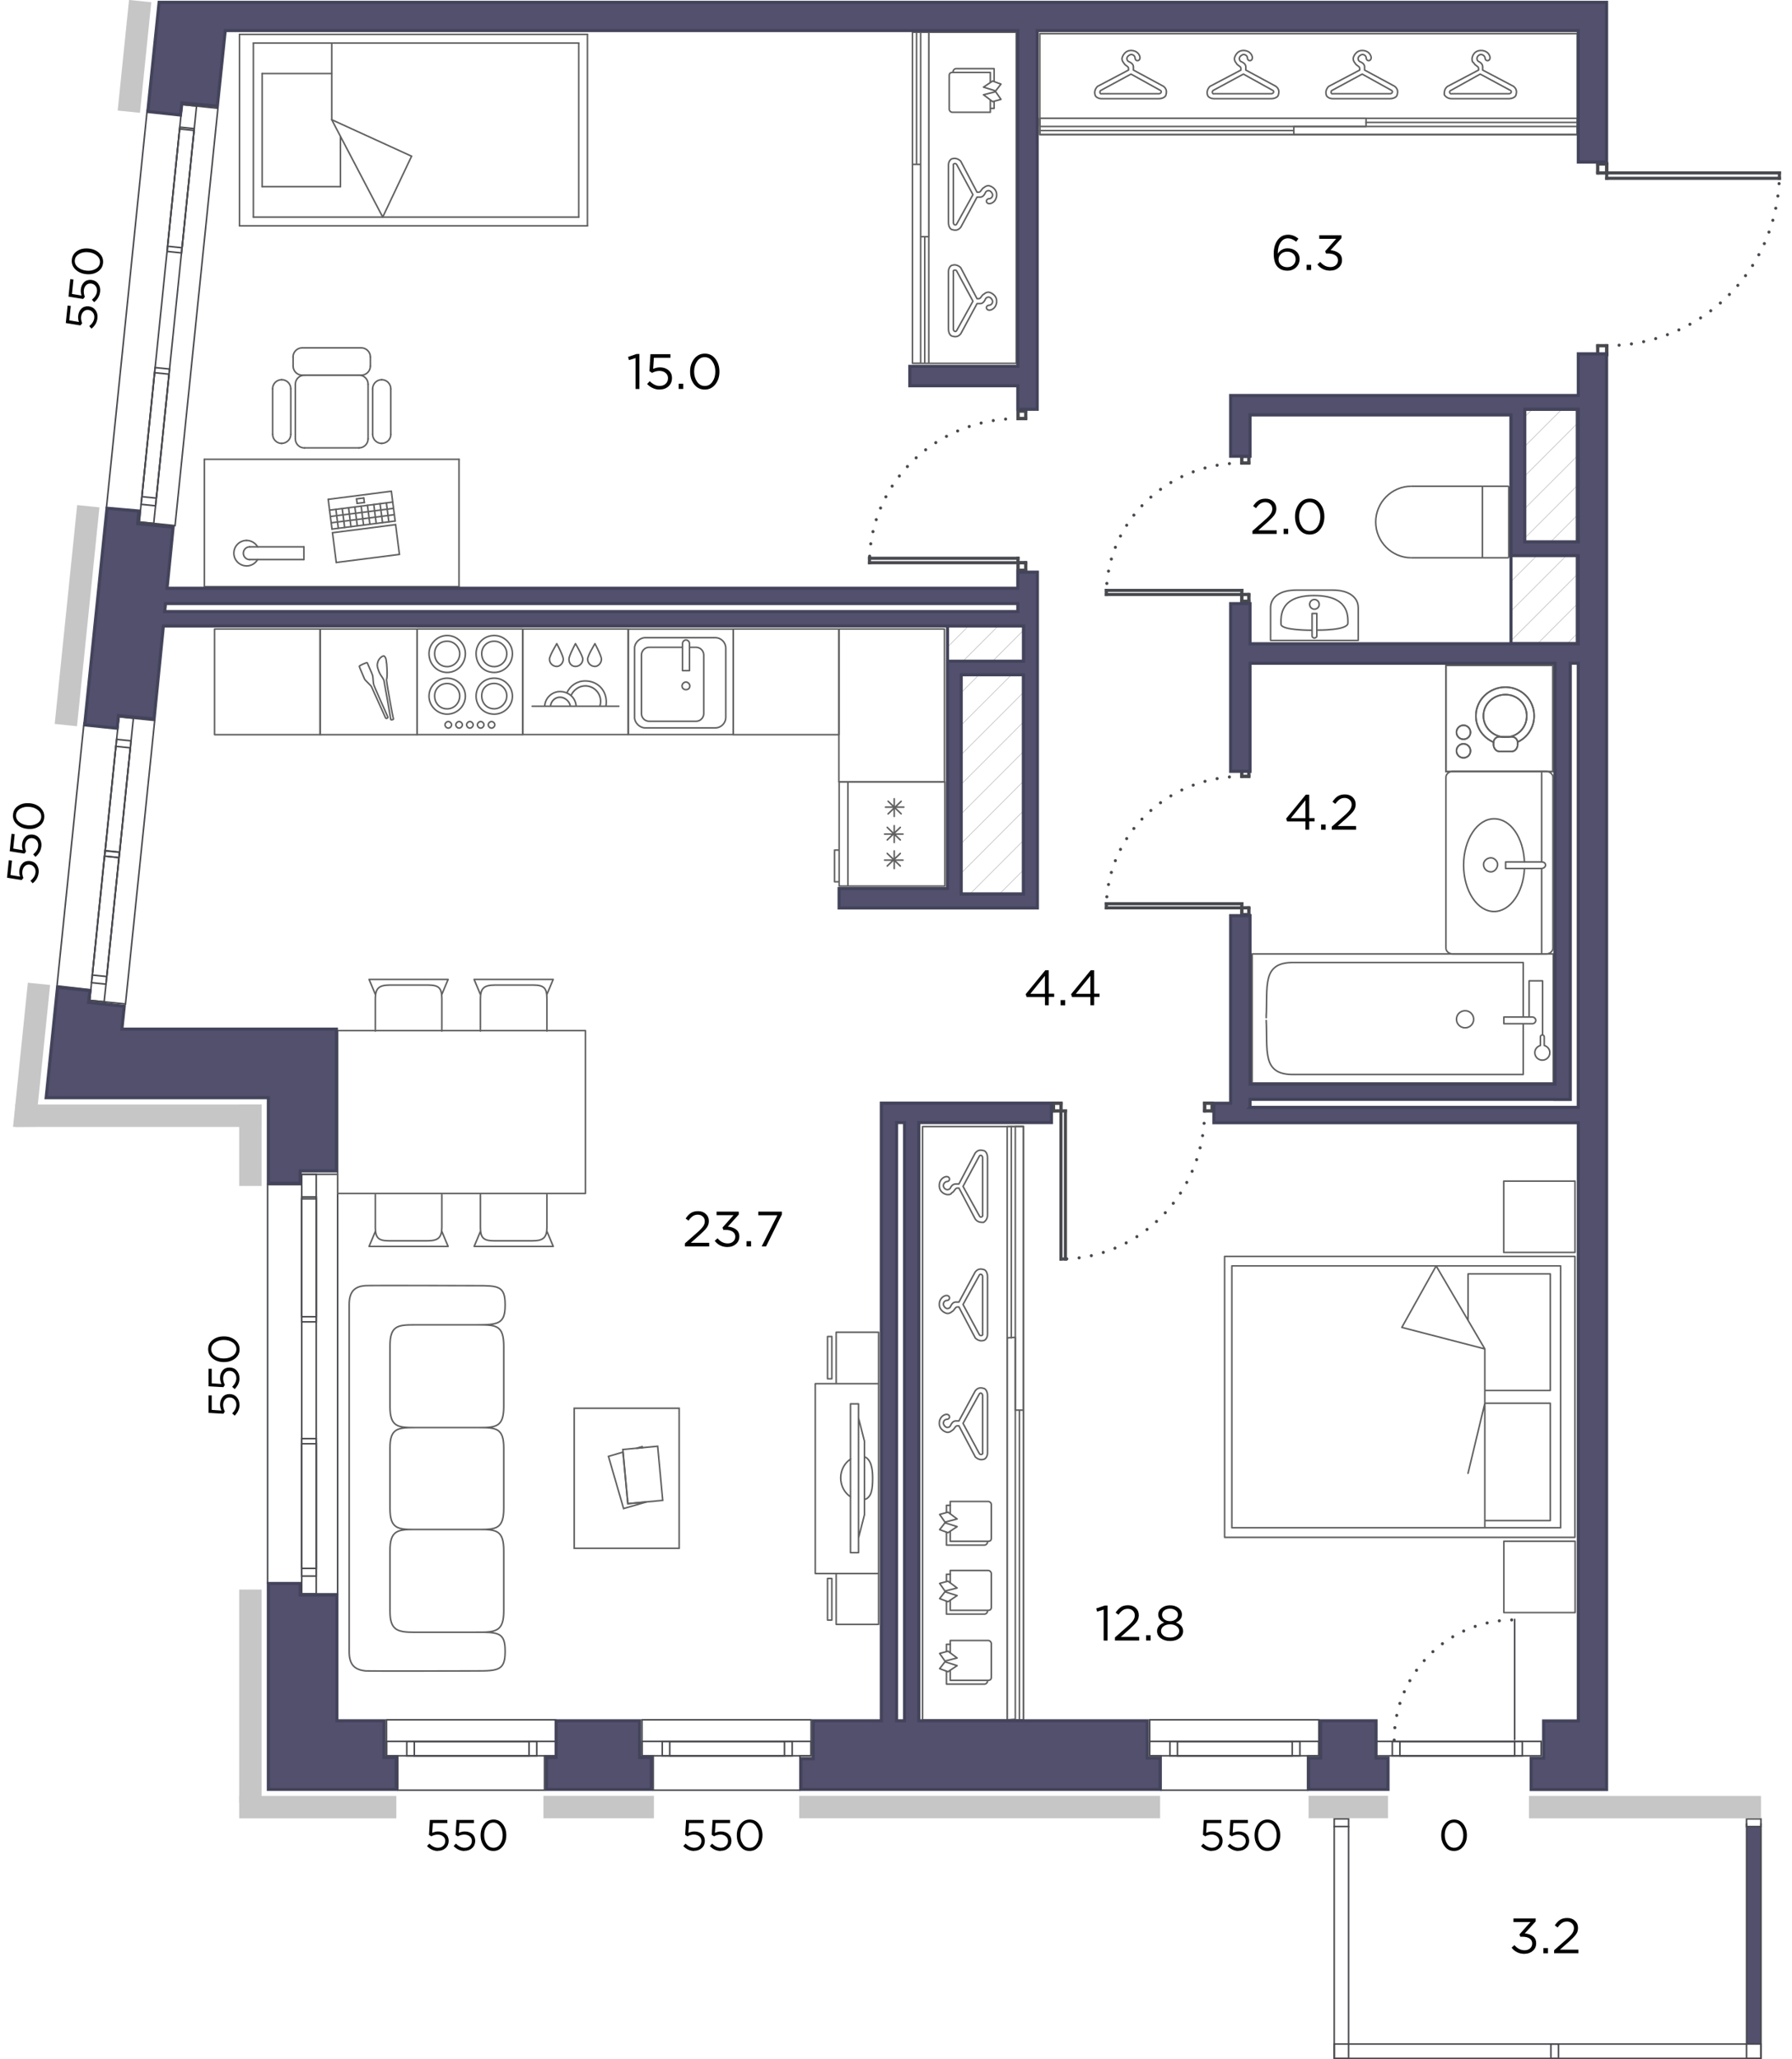 <?xml version="1.0" encoding="UTF-8"?>
<svg xmlns="http://www.w3.org/2000/svg" xmlns:xlink="http://www.w3.org/1999/xlink" viewBox="0 0 288.89 331.8">
  <defs>
    <style>
      .cls-1, .cls-2, .cls-3, .cls-4, .cls-5, .cls-6, .cls-7, .cls-8, .cls-9, .cls-10 {
        fill: none;
      }

      .cls-1, .cls-2, .cls-3, .cls-6, .cls-9, .cls-10 {
        stroke: #48494e;
      }

      .cls-1, .cls-3, .cls-4, .cls-7, .cls-9 {
        stroke-width: .25px;
      }

      .cls-1, .cls-3, .cls-4, .cls-9, .cls-10 {
        stroke-linecap: round;
      }

      .cls-1, .cls-5, .cls-7, .cls-8, .cls-11 {
        stroke-miterlimit: 10;
      }

      .cls-2 {
        fill-rule: evenodd;
      }

      .cls-2, .cls-3, .cls-4, .cls-6 {
        stroke-linejoin: round;
      }

      .cls-2, .cls-5, .cls-6, .cls-11, .cls-10 {
        stroke-width: .5px;
      }

      .cls-2, .cls-6 {
        stroke-linecap: square;
      }

      .cls-4, .cls-7 {
        stroke: #606060;
      }

      .cls-12, .cls-11 {
        fill: #52506d;
      }

      .cls-5, .cls-11 {
        stroke: #43435b;
      }

      .cls-13 {
        clip-path: url(#clippath-1);
      }

      .cls-8 {
        stroke: #bcbcbc;
        stroke-width: .1px;
      }

      .cls-14 {
        fill: #c6c6c6;
      }

      .cls-10 {
        stroke-dasharray: 0 2;
      }

      .cls-15 {
        clip-path: url(#clippath);
      }
    </style>
    <clipPath id="clippath">
      <rect id="SVGID" class="cls-5" x="243.59" y="65.94" width="10.69" height="37.78"/>
    </clipPath>
    <clipPath id="clippath-1">
      <rect id="SVGID-3" data-name="SVGID" class="cls-5" x="152.75" y="100.83" width="12.25" height="43.23"/>
    </clipPath>
  </defs>
  <g id="_Бренд_окна" data-name="Бренд_окна">
    <g>
      <polygon class="cls-9" points="62.31 282.91 64.13 282.91 64.13 286.61 64.13 288.17 64.13 288.45 87.78 288.45 87.78 288.17 87.78 286.61 87.78 282.91 89.58 282.91 89.58 277.11 62.31 277.11 62.31 282.91"/>
      <g>
        <rect class="cls-1" x="62.31" y="280.59" width="27.26" height="2.32"/>
        <rect class="cls-1" x="65.58" y="280.59" width="20.95" height="2.32"/>
        <rect class="cls-1" x="66.79" y="280.59" width="18.5" height="2.32"/>
      </g>
    </g>
    <g>
      <polygon class="cls-9" points="103.49 282.91 105.31 282.91 105.31 286.61 105.31 288.17 105.31 288.45 128.96 288.45 128.96 288.17 128.96 286.61 128.96 282.91 130.76 282.91 130.76 277.11 103.49 277.11 103.49 282.91"/>
      <g>
        <rect class="cls-1" x="103.49" y="280.59" width="27.26" height="2.32"/>
        <rect class="cls-1" x="106.76" y="280.59" width="20.95" height="2.32"/>
        <rect class="cls-1" x="107.97" y="280.59" width="18.5" height="2.32"/>
      </g>
    </g>
    <g>
      <polygon class="cls-9" points="185.34 282.91 187.16 282.91 187.16 286.61 187.16 288.17 187.16 288.45 210.81 288.45 210.81 288.17 210.81 286.61 210.81 282.91 212.61 282.91 212.61 277.11 185.34 277.11 185.34 282.91"/>
      <g>
        <rect class="cls-1" x="185.34" y="280.59" width="27.26" height="2.32"/>
        <rect class="cls-1" x="188.61" y="280.59" width="20.95" height="2.32"/>
        <rect class="cls-1" x="189.82" y="280.59" width="18.5" height="2.32"/>
      </g>
    </g>
    <g>
      <rect class="cls-1" x="221.2" y="280.59" width="27.26" height="2.32"/>
      <rect class="cls-1" x="224.46" y="280.59" width="20.95" height="2.32"/>
      <rect class="cls-1" x="225.68" y="280.59" width="18.5" height="2.32"/>
    </g>
    <g>
      <line class="cls-3" x1="244.18" y1="280.3" x2="244.18" y2="260.93"/>
      <path class="cls-10" d="M224.76,280.37c0-10.7,8.67-19.37,19.37-19.37"/>
    </g>
    <g>
      <polygon class="cls-9" points="45.1 255.11 43.42 255.11 43.14 255.11 43.14 190.87 43.42 190.87 45.1 190.87 48.64 190.87 48.64 189.21 54.43 189.21 54.43 256.81 48.64 256.81 48.64 255.11 45.1 255.11"/>
      <g>
        <rect class="cls-1" x="16" y="221.84" width="67.6" height="2.34" transform="translate(272.82 173.21) rotate(90)"/>
        <rect class="cls-1" x="39.74" y="201.75" width="20.13" height="2.34" transform="translate(252.73 153.12) rotate(90)"/>
        <rect class="cls-1" x="40.31" y="201.49" width="19" height="2.34" transform="translate(252.46 152.85) rotate(90)"/>
        <rect class="cls-1" x="38.73" y="241.71" width="22.15" height="2.34" transform="translate(292.68 193.07) rotate(90)"/>
        <rect class="cls-1" x="39.77" y="241.5" width="20.08" height="2.34" transform="translate(292.48 192.86) rotate(90)"/>
      </g>
    </g>
    <g>
      <polygon class="cls-9" points="17.16 81.81 23.72 17.8 23.72 17.8 29.19 18.5 29.36 16.85 35.13 17.45 28.22 84.69 22.46 84.1 22.63 82.41 17.16 81.81"/>
      <g>
        <rect class="cls-1" x="-6.73" y="49.43" width="67.6" height="2.34" transform="translate(80.17 28.83) rotate(95.86)"/>
        <rect class="cls-1" x="19.06" y="29.44" width="20.13" height="2.34" transform="translate(62.55 4.77) rotate(95.86)"/>
        <rect class="cls-1" x="19.65" y="29.18" width="19" height="2.34" transform="translate(62.32 4.45) rotate(95.86)"/>
        <rect class="cls-1" x="13.97" y="69.19" width="22.15" height="2.34" transform="translate(97.59 52.63) rotate(95.86)"/>
        <rect class="cls-1" x="15.03" y="68.98" width="20.08" height="2.34" transform="translate(97.41 52.38) rotate(95.86)"/>
      </g>
    </g>
    <g>
      <polygon class="cls-9" points="9.19 158.85 13.54 116.49 13.54 116.49 15.1 116.65 19 117.14 19.17 115.49 24.94 116.09 20.23 161.77 14.46 161.18 14.64 159.48 9.19 158.85"/>
      <g>
        <rect class="cls-1" x="-4.98" y="137.28" width="45.93" height="2.34" transform="translate(157.55 134.77) rotate(95.89)"/>
        <rect class="cls-1" x="10.04" y="127.03" width="18.02" height="2.34" transform="translate(148.52 122.35) rotate(95.86)"/>
        <rect class="cls-1" x="10.05" y="128.05" width="17.78" height="2.34" transform="translate(149.41 123.57) rotate(95.86)"/>
        <rect class="cls-1" x="6.33" y="146.66" width="21.35" height="2.34" transform="translate(165.8 146.01) rotate(95.86)"/>
        <rect class="cls-1" x="7.4" y="146.46" width="19.26" height="2.34" transform="translate(165.63 145.78) rotate(95.86)"/>
      </g>
    </g>
    <g>
      <rect class="cls-12" x="281.57" y="294.31" width="2.32" height="35.04"/>
      <polyline class="cls-9" points="283.89 293.87 283.89 331.67 215.09 331.67 215.09 294.31"/>
      <polyline class="cls-9" points="281.57 293.87 281.57 329.35 217.41 329.35 217.41 294.31"/>
      <rect class="cls-9" x="215.09" y="329.35" width="2.32" height="2.32" transform="translate(546.76 114.26) rotate(90)"/>
      <rect class="cls-9" x="281.57" y="329.35" width="2.32" height="2.32" transform="translate(613.23 47.78) rotate(90)"/>
      <rect class="cls-9" x="215.64" y="292.53" width="1.23" height="2.32" transform="translate(-77.44 509.94) rotate(-90)"/>
      <rect class="cls-9" x="282.11" y="292.53" width="1.23" height="2.32" transform="translate(-10.97 576.42) rotate(-90)"/>
      <rect class="cls-9" x="250.02" y="329.35" width="1.23" height="2.32"/>
    </g>
  </g>
  <g id="doors">
    <g>
      <g>
        <g id="HATCH">
          <path class="cls-2" d="M259.02,26.41h-1.45v1.45h1.45v-1.45h0ZM257.57,55.7v1.45h1.45v-1.45h-1.45Z"/>
        </g>
        <g id="LINE">
          <line class="cls-6" x1="259.02" y1="57.15" x2="257.57" y2="57.15"/>
        </g>
        <g id="LINE-2" data-name="LINE">
          <line class="cls-6" x1="257.57" y1="57.15" x2="257.57" y2="55.7"/>
        </g>
        <g id="LINE-3" data-name="LINE">
          <line class="cls-6" x1="257.57" y1="55.7" x2="259.02" y2="55.7"/>
        </g>
        <g id="LINE-4" data-name="LINE">
          <line class="cls-6" x1="259.02" y1="55.7" x2="259.02" y2="57.15"/>
        </g>
        <g id="LINE-5" data-name="LINE">
          <line class="cls-6" x1="259.02" y1="27.86" x2="259.02" y2="26.41"/>
        </g>
        <g id="LINE-6" data-name="LINE">
          <line class="cls-6" x1="259.02" y1="27.86" x2="257.57" y2="27.86"/>
        </g>
        <g id="LINE-7" data-name="LINE">
          <line class="cls-6" x1="257.57" y1="26.41" x2="257.57" y2="27.86"/>
        </g>
        <g id="LINE-8" data-name="LINE">
          <line class="cls-6" x1="257.57" y1="26.41" x2="259.02" y2="26.41"/>
        </g>
        <g id="LINE-9" data-name="LINE">
          <line class="cls-6" x1="286.86" y1="28.73" x2="286.86" y2="27.86"/>
        </g>
        <g id="LINE-10" data-name="LINE">
          <line class="cls-6" x1="286.86" y1="27.86" x2="259.02" y2="27.86"/>
        </g>
        <g id="LINE-11" data-name="LINE">
          <line class="cls-6" x1="259.02" y1="27.86" x2="259.02" y2="28.73"/>
        </g>
        <g id="LINE-12" data-name="LINE">
          <line class="cls-6" x1="259.02" y1="28.73" x2="286.86" y2="28.73"/>
        </g>
        <g id="ARC">
          <path class="cls-10" d="M259.02,55.7c15.04,0,27.36-11.94,27.83-26.97"/>
        </g>
      </g>
      <g>
        <g id="HATCH-2" data-name="HATCH">
          <path class="cls-2" d="M164.11,91.88h1.25v-1.21h-1.25v1.21h0ZM165.36,67.44v-1.21h-1.25v1.21h1.25Z"/>
        </g>
        <g id="LINE-13" data-name="LINE">
          <line class="cls-6" x1="164.11" y1="66.23" x2="165.36" y2="66.23"/>
        </g>
        <g id="LINE-14" data-name="LINE">
          <line class="cls-6" x1="165.36" y1="66.23" x2="165.36" y2="67.44"/>
        </g>
        <g id="LINE-15" data-name="LINE">
          <line class="cls-6" x1="165.36" y1="67.44" x2="164.11" y2="67.44"/>
        </g>
        <g id="LINE-16" data-name="LINE">
          <line class="cls-6" x1="164.11" y1="67.44" x2="164.11" y2="66.23"/>
        </g>
        <g id="LINE-17" data-name="LINE">
          <line class="cls-6" x1="164.11" y1="90.67" x2="164.11" y2="91.88"/>
        </g>
        <g id="LINE-18" data-name="LINE">
          <line class="cls-6" x1="164.11" y1="90.67" x2="165.36" y2="90.67"/>
        </g>
        <g id="LINE-19" data-name="LINE">
          <line class="cls-6" x1="165.36" y1="91.88" x2="165.36" y2="90.67"/>
        </g>
        <g id="LINE-20" data-name="LINE">
          <line class="cls-6" x1="165.36" y1="91.88" x2="164.11" y2="91.88"/>
        </g>
        <g id="LINE-21" data-name="LINE">
          <line class="cls-6" x1="140.17" y1="89.95" x2="140.17" y2="90.67"/>
        </g>
        <g id="LINE-22" data-name="LINE">
          <line class="cls-6" x1="140.17" y1="90.67" x2="164.11" y2="90.67"/>
        </g>
        <g id="LINE-23" data-name="LINE">
          <line class="cls-6" x1="164.11" y1="90.67" x2="164.11" y2="89.95"/>
        </g>
        <g id="LINE-24" data-name="LINE">
          <line class="cls-6" x1="164.11" y1="89.95" x2="140.17" y2="89.95"/>
        </g>
        <g id="ARC-2" data-name="ARC">
          <path class="cls-10" d="M164.11,67.44c-12.93,0-23.53,9.96-23.93,22.51"/>
        </g>
      </g>
      <g>
        <g id="HATCH-3" data-name="HATCH">
          <path class="cls-2" d="M200.19,96.89h1.14v-1.1h-1.14v1.1h0ZM201.32,74.61v-1.1h-1.14v1.1h1.14Z"/>
        </g>
        <g id="LINE-25" data-name="LINE">
          <line class="cls-6" x1="200.19" y1="73.51" x2="201.32" y2="73.51"/>
        </g>
        <g id="LINE-26" data-name="LINE">
          <line class="cls-6" x1="201.32" y1="73.51" x2="201.32" y2="74.61"/>
        </g>
        <g id="LINE-27" data-name="LINE">
          <line class="cls-6" x1="201.32" y1="74.61" x2="200.19" y2="74.61"/>
        </g>
        <g id="LINE-28" data-name="LINE">
          <line class="cls-6" x1="200.19" y1="74.61" x2="200.19" y2="73.51"/>
        </g>
        <g id="LINE-29" data-name="LINE">
          <line class="cls-6" x1="200.19" y1="95.79" x2="200.19" y2="96.89"/>
        </g>
        <g id="LINE-30" data-name="LINE">
          <line class="cls-6" x1="200.19" y1="95.79" x2="201.32" y2="95.79"/>
        </g>
        <g id="LINE-31" data-name="LINE">
          <line class="cls-6" x1="201.32" y1="96.89" x2="201.32" y2="95.79"/>
        </g>
        <g id="LINE-32" data-name="LINE">
          <line class="cls-6" x1="201.32" y1="96.89" x2="200.19" y2="96.89"/>
        </g>
        <g id="LINE-33" data-name="LINE">
          <line class="cls-6" x1="178.36" y1="95.13" x2="178.36" y2="95.79"/>
        </g>
        <g id="LINE-34" data-name="LINE">
          <line class="cls-6" x1="178.36" y1="95.79" x2="200.19" y2="95.79"/>
        </g>
        <g id="LINE-35" data-name="LINE">
          <line class="cls-6" x1="200.19" y1="95.79" x2="200.19" y2="95.13"/>
        </g>
        <g id="LINE-36" data-name="LINE">
          <line class="cls-6" x1="200.19" y1="95.13" x2="178.36" y2="95.13"/>
        </g>
        <g id="ARC-3" data-name="ARC">
          <path class="cls-10" d="M200.19,74.61c-11.79,0-21.45,9.08-21.82,20.52"/>
        </g>
      </g>
      <g>
        <g id="HATCH-4" data-name="HATCH">
          <path class="cls-2" d="M200.19,147.38h1.14v-1.1h-1.14v1.1h0ZM201.32,125.1v-1.1h-1.14v1.1h1.14Z"/>
        </g>
        <g id="LINE-37" data-name="LINE">
          <line class="cls-6" x1="200.19" y1="123.99" x2="201.32" y2="123.99"/>
        </g>
        <g id="LINE-38" data-name="LINE">
          <line class="cls-6" x1="201.32" y1="123.99" x2="201.32" y2="125.1"/>
        </g>
        <g id="LINE-39" data-name="LINE">
          <line class="cls-6" x1="201.32" y1="125.1" x2="200.19" y2="125.1"/>
        </g>
        <g id="LINE-40" data-name="LINE">
          <line class="cls-6" x1="200.19" y1="125.1" x2="200.19" y2="123.99"/>
        </g>
        <g id="LINE-41" data-name="LINE">
          <line class="cls-6" x1="200.19" y1="146.28" x2="200.19" y2="147.38"/>
        </g>
        <g id="LINE-42" data-name="LINE">
          <line class="cls-6" x1="200.19" y1="146.28" x2="201.32" y2="146.28"/>
        </g>
        <g id="LINE-43" data-name="LINE">
          <line class="cls-6" x1="201.32" y1="147.38" x2="201.32" y2="146.28"/>
        </g>
        <g id="LINE-44" data-name="LINE">
          <line class="cls-6" x1="201.32" y1="147.38" x2="200.19" y2="147.38"/>
        </g>
        <g id="LINE-45" data-name="LINE">
          <line class="cls-6" x1="178.36" y1="145.62" x2="178.36" y2="146.28"/>
        </g>
        <g id="LINE-46" data-name="LINE">
          <line class="cls-6" x1="178.36" y1="146.28" x2="200.19" y2="146.28"/>
        </g>
        <g id="LINE-47" data-name="LINE">
          <line class="cls-6" x1="200.19" y1="146.28" x2="200.19" y2="145.62"/>
        </g>
        <g id="LINE-48" data-name="LINE">
          <line class="cls-6" x1="200.19" y1="145.62" x2="178.36" y2="145.62"/>
        </g>
        <g id="ARC-4" data-name="ARC">
          <path class="cls-10" d="M200.19,125.1c-11.79,0-21.45,9.08-21.82,20.52"/>
        </g>
      </g>
      <g>
        <g id="HATCH-5" data-name="HATCH">
          <path class="cls-2" d="M169.83,179h1.21s0-1.24,0-1.24h-1.21s0,1.24,0,1.24h0ZM194.2,177.75v1.24s1.21,0,1.21,0v-1.24s-1.21,0-1.21,0h0Z"/>
        </g>
        <g id="LINE-49" data-name="LINE">
          <line class="cls-6" x1="195.4" y1="179" x2="195.4" y2="177.75"/>
        </g>
        <g id="LINE-50" data-name="LINE">
          <line class="cls-6" x1="195.4" y1="177.75" x2="194.2" y2="177.75"/>
        </g>
        <g id="LINE-51" data-name="LINE">
          <line class="cls-6" x1="194.2" y1="177.75" x2="194.2" y2="179"/>
        </g>
        <g id="LINE-52" data-name="LINE">
          <line class="cls-6" x1="194.2" y1="179" x2="195.4" y2="179"/>
        </g>
        <g id="LINE-53" data-name="LINE">
          <line class="cls-6" x1="171.04" y1="179" x2="169.83" y2="179"/>
        </g>
        <g id="LINE-54" data-name="LINE">
          <line class="cls-6" x1="171.04" y1="179" x2="171.04" y2="177.75"/>
        </g>
        <g id="LINE-55" data-name="LINE">
          <line class="cls-6" x1="169.83" y1="177.75" x2="171.04" y2="177.75"/>
        </g>
        <g id="LINE-56" data-name="LINE">
          <line class="cls-6" x1="169.83" y1="177.75" x2="169.83" y2="179"/>
        </g>
        <g id="LINE-57" data-name="LINE">
          <line class="cls-6" x1="171.76" y1="202.86" x2="171.04" y2="202.86"/>
        </g>
        <g id="LINE-58" data-name="LINE">
          <line class="cls-6" x1="171.04" y1="202.86" x2="171.04" y2="179"/>
        </g>
        <g id="LINE-59" data-name="LINE">
          <line class="cls-6" x1="171.04" y1="179" x2="171.76" y2="179"/>
        </g>
        <g id="LINE-60" data-name="LINE">
          <line class="cls-6" x1="171.76" y1="179" x2="171.76" y2="202.86"/>
        </g>
        <g id="ARC-5" data-name="ARC">
          <path class="cls-10" d="M194.2,179c0,12.89-9.93,23.45-22.43,23.85"/>
        </g>
      </g>
    </g>
  </g>
  <g id="decor">
    <polygon class="cls-4" points="152.83 258.08 154.3 257.09 152.34 256.48 151.48 257.58 152.83 258.08"/>
    <polygon class="cls-4" points="152.83 254.77 154.3 255.87 152.34 256.36 151.48 255.13 152.83 254.77"/>
    <path class="cls-4" d="M159.2,259.59c0,.25-.24.49-.49.49h-6.13s0-2.06,0-2.06"/>
    <polyline class="cls-4" points="152.58 254.79 152.58 253.66 153.19 253.66"/>
    <path class="cls-4" d="M153.19,255.02v-1.97s6.13,0,6.13,0c.25,0,.49.25.49.49v5.44c0,.37-.24.49-.49.49h-6.13s0-1.61,0-1.61"/>
    <polygon class="cls-4" points="152.83 269.36 154.3 268.38 152.34 267.76 151.48 268.87 152.83 269.36"/>
    <polygon class="cls-4" points="152.83 266.05 154.3 267.15 152.34 267.64 151.48 266.42 152.83 266.05"/>
    <path class="cls-4" d="M159.2,270.87c0,.25-.24.49-.49.49h-6.13s0-2.06,0-2.06"/>
    <polyline class="cls-4" points="152.58 266.08 152.58 264.94 153.19 264.94"/>
    <path class="cls-4" d="M153.19,266.3v-1.97s6.13,0,6.13,0c.25,0,.49.25.49.49v5.44c0,.37-.24.49-.49.49h-6.13s0-1.61,0-1.61"/>
    <polygon class="cls-4" points="152.83 246.96 154.3 245.98 152.34 245.37 151.48 246.47 152.83 246.96"/>
    <polygon class="cls-4" points="152.83 243.65 154.3 244.75 152.34 245.25 151.48 244.02 152.83 243.65"/>
    <path class="cls-4" d="M159.2,248.47c0,.24-.24.49-.49.49h-6.13s0-2.06,0-2.06"/>
    <polyline class="cls-4" points="152.58 243.68 152.58 242.55 153.19 242.55"/>
    <path class="cls-4" d="M153.19,243.9v-1.97s6.13,0,6.13,0c.25,0,.49.24.49.49v5.44c0,.37-.24.49-.49.49h-6.13s0-1.6,0-1.6"/>
    <path class="cls-4" d="M158.41,205.72v9.21c.13.26-.39.39-.53.13l-2.63-4.87,2.63-4.74c.13-.26.53-.13.53.26Z"/>
    <path class="cls-4" d="M157.22,204.93l-2.63,4.87h-.53c-.53,0-.79.66-.79.66-.13.39-.53.39-.53.39-.4,0-.66-.53-.66-.66,0-.4.26-.66.66-.66.53-.13.4-.79-.13-.79-.4,0-1.18.4-1.18,1.45s1.05,1.45,1.32,1.45.53-.13.66-.26c.53-.26.53-.79.92-.79h.26s2.63,5,2.63,5c.4.4.92.53,1.32.4.26,0,.66-.4.66-1.05v-9.21c0-.79-.4-1.18-.66-1.18-.4-.13-.92-.13-1.32.39Z"/>
    <path class="cls-4" d="M158.41,186.56v9.21c.13.26-.39.52-.53.13l-2.63-4.74,2.63-4.87c.13-.26.53-.13.53.26Z"/>
    <path class="cls-4" d="M157.22,185.77l-2.63,5h-.53c-.53,0-.79.53-.79.53-.13.39-.53.39-.53.39-.4,0-.66-.39-.66-.66s.26-.66.66-.66c.53-.13.4-.79-.13-.79-.4,0-1.18.4-1.18,1.45,0,1.18,1.05,1.45,1.32,1.45s.53,0,.66-.26c.53-.26.53-.79.92-.79h.26s2.63,5,2.63,5c.4.53.92.53,1.32.53.26-.13.66-.53.66-1.18v-9.21c0-.79-.4-1.18-.66-1.18-.4-.13-.92-.13-1.32.4Z"/>
    <path class="cls-4" d="M163.03,215.57v-34.06s0,34.06,0,34.06Z"/>
    <path class="cls-4" d="M186.8,15.1h-9.21c-.26.13-.39-.39-.13-.53l4.87-2.63,4.74,2.63c.26.13.13.53-.26.53Z"/>
    <path class="cls-4" d="M187.59,13.92l-4.87-2.63v-.53c0-.53-.66-.79-.66-.79-.39-.13-.39-.53-.39-.53,0-.4.53-.66.66-.66.4,0,.66.26.66.66.13.53.79.4.79-.13,0-.4-.4-1.18-1.45-1.18-1.05,0-1.45,1.05-1.45,1.32s.13.53.26.66c.26.53.79.53.79.92v.26s-5,2.63-5,2.63c-.4.4-.53.92-.4,1.32,0,.26.4.66,1.05.66h9.21c.79,0,1.18-.4,1.18-.66.13-.4.13-.92-.39-1.32Z"/>
    <path class="cls-4" d="M243.23,15.1h-9.21c-.26.13-.52-.39-.13-.53l4.74-2.63,4.87,2.63c.26.13.13.53-.26.53Z"/>
    <path class="cls-4" d="M244.02,13.92l-5-2.63v-.53c0-.53-.53-.79-.53-.79-.39-.13-.39-.53-.39-.53,0-.4.39-.66.66-.66s.66.26.66.66c.13.53.79.4.79-.13,0-.4-.4-1.18-1.45-1.18-1.18,0-1.45,1.05-1.45,1.32s0,.53.26.66c.26.53.79.53.79.92v.26s-5,2.63-5,2.63c-.53.4-.53.92-.53,1.32.13.26.53.66,1.18.66h9.21c.79,0,1.18-.4,1.18-.66.13-.4.13-.92-.4-1.32Z"/>
    <path class="cls-4" d="M220.22,19.72h34.06s-34.06,0-34.06,0Z"/>
    <path class="cls-4" d="M66.86,213.47c-2.76,0-3.99.13-3.99,3.42v9.72c0,3.28,1.22,3.41,3.99,3.41h10.4c2.76,0,3.95-.13,3.95-3.41v-9.72c0-3.28-1.19-3.42-3.95-3.42h-10.4ZM66.86,230.02c-2.76,0-3.99.13-3.99,3.28v9.72c0,3.29,1.22,3.42,3.99,3.42h10.4c2.76,0,3.95-.13,3.95-3.42v-9.72c0-3.15-1.19-3.28-3.95-3.28h-10.4ZM66.86,246.44c-2.76,0-3.99.13-3.99,3.42v9.72c0,3.15,1.22,3.42,3.99,3.42h10.4c2.76,0,3.95-.26,3.95-3.42v-9.72c0-3.28-1.19-3.42-3.95-3.42h-10.4ZM76.74,213.47c3.55,0,4.69-.13,4.69-3.15v-.13c0-3.02-1.14-3.03-4.69-3.03,0,0-17.5-.06-17.89,0-1.48.12-2.56.76-2.56,3.03v55.95c0,2.3,1.09,2.92,2.64,3.09.37.05,17.81,0,17.81,0,3.55,0,4.69-.07,4.69-3.09v-.13c0-3.02-1.14-3.02-4.69-3.02M66.86,213.47c-2.76,0-3.99.13-3.99,3.42v9.72c0,3.28,1.22,3.41,3.99,3.41h10.4c2.76,0,3.95-.13,3.95-3.41v-9.72c0-3.28-1.19-3.42-3.95-3.42h-10.4ZM66.86,230.02c-2.76,0-3.99.13-3.99,3.28v9.72c0,3.29,1.22,3.42,3.99,3.42h10.4c2.76,0,3.95-.13,3.95-3.42v-9.72c0-3.15-1.19-3.28-3.95-3.28h-10.4ZM66.86,246.44c-2.76,0-3.99.13-3.99,3.42v9.72c0,3.15,1.22,3.42,3.99,3.42h10.4c2.76,0,3.95-.26,3.95-3.42v-9.72c0-3.28-1.19-3.42-3.95-3.42h-10.4Z"/>
    <g>
      <path class="cls-4" d="M239.37,246.16v-13.38s0-15.43,0-15.43M239.37,217.35l-7.85-13.38M239.37,217.35l-13.38-3.47,5.53-9.9M236.66,237.39,239.37,226.1h10.55s0,18.91,0,18.91h-10.55M239.37,224.04h10.55v-18.78h-13.25v7.46M251.59,246.16v-42.19h-53v42.19h53ZM253.9,247.71v-45.27h-56.48v45.27h56.48Z"/>
      <rect class="cls-4" x="242.43" y="248.34" width="11.49" height="11.49" transform="translate(496.36 508.17) rotate(180)"/>
      <rect class="cls-4" x="242.41" y="190.31" width="11.49" height="11.49" transform="translate(496.32 392.11) rotate(180)"/>
    </g>
    <g>
      <g>
        <g id="LINE-62" data-name="LINE">
          <line class="cls-4" x1="94.7" y1="36.39" x2="94.7" y2="5.54"/>
        </g>
        <g id="LINE-64" data-name="LINE">
          <line class="cls-4" x1="53.48" y1="19.29" x2="53.48" y2="6.94"/>
        </g>
        <g id="LINE-65" data-name="LINE">
          <line class="cls-4" x1="53.48" y1="19.29" x2="61.7" y2="34.98"/>
        </g>
        <g id="LINE-66" data-name="LINE">
          <line class="cls-4" x1="53.48" y1="19.29" x2="66.35" y2="25.17"/>
        </g>
        <g id="LINE-67" data-name="LINE">
          <line class="cls-4" x1="66.35" y1="25.17" x2="61.7" y2="34.98"/>
        </g>
        <g id="LINE-68" data-name="LINE">
          <line class="cls-4" x1="38.61" y1="5.54" x2="38.61" y2="36.39"/>
        </g>
        <g id="LINE-72" data-name="LINE">
          <line class="cls-4" x1="40.85" y1="6.94" x2="93.3" y2="6.94"/>
        </g>
        <g id="LINE-73" data-name="LINE">
          <line class="cls-4" x1="93.3" y1="34.98" x2="93.3" y2="6.94"/>
        </g>
        <g id="LINE-74" data-name="LINE">
          <line class="cls-4" x1="40.85" y1="34.98" x2="93.3" y2="34.98"/>
        </g>
        <g id="LINE-75" data-name="LINE">
          <line class="cls-4" x1="40.85" y1="34.98" x2="40.85" y2="6.94"/>
        </g>
        <g id="LINE-76" data-name="LINE">
          <line class="cls-4" x1="42.26" y1="11.85" x2="53.48" y2="11.85"/>
        </g>
        <g id="LINE-77" data-name="LINE">
          <line class="cls-4" x1="54.88" y1="30.08" x2="54.88" y2="21.97"/>
        </g>
        <g id="LINE-78" data-name="LINE">
          <line class="cls-4" x1="42.26" y1="30.08" x2="54.88" y2="30.08"/>
        </g>
        <g id="LINE-79" data-name="LINE">
          <line class="cls-4" x1="42.26" y1="30.08" x2="42.26" y2="11.85"/>
        </g>
      </g>
      <line class="cls-4" x1="94.7" y1="5.54" x2="38.61" y2="5.54"/>
      <line class="cls-4" x1="38.61" y1="36.39" x2="94.7" y2="36.39"/>
    </g>
    <g>
      <g id="LINE-80" data-name="LINE">
        <line class="cls-4" x1="59.71" y1="58.98" x2="59.71" y2="57.52"/>
      </g>
      <g id="ARC-6" data-name="ARC">
        <path class="cls-4" d="M59.71,57.52c0-.81-.66-1.47-1.47-1.47"/>
      </g>
      <g id="LINE-81" data-name="LINE">
        <line class="cls-4" x1="58.24" y1="56.05" x2="48.71" y2="56.05"/>
      </g>
      <g id="ARC-7" data-name="ARC">
        <path class="cls-4" d="M48.71,56.05c-.81,0-1.47.66-1.47,1.47"/>
      </g>
      <g id="LINE-82" data-name="LINE">
        <line class="cls-4" x1="47.25" y1="57.52" x2="47.25" y2="58.98"/>
      </g>
      <g id="ARC-8" data-name="ARC">
        <path class="cls-4" d="M47.25,58.98c0,.81.66,1.47,1.47,1.47"/>
      </g>
      <g id="LINE-83" data-name="LINE">
        <line class="cls-4" x1="48.71" y1="60.45" x2="58.24" y2="60.45"/>
      </g>
      <g id="ARC-9" data-name="ARC">
        <path class="cls-4" d="M58.24,60.45c.81,0,1.47-.66,1.47-1.47"/>
      </g>
      <g id="ARC-10" data-name="ARC">
        <path class="cls-4" d="M45.41,61.18c-.81,0-1.47.66-1.47,1.47"/>
      </g>
      <g id="LINE-84" data-name="LINE">
        <line class="cls-4" x1="43.95" y1="62.65" x2="43.95" y2="69.98"/>
      </g>
      <g id="ARC-11" data-name="ARC">
        <path class="cls-4" d="M43.95,69.98c0,.81.66,1.47,1.47,1.47"/>
      </g>
      <g id="ARC-12" data-name="ARC">
        <path class="cls-4" d="M45.41,71.44c.81,0,1.47-.66,1.47-1.47"/>
      </g>
      <g id="LINE-85" data-name="LINE">
        <line class="cls-4" x1="46.88" y1="69.98" x2="46.88" y2="62.65"/>
      </g>
      <g id="ARC-13" data-name="ARC">
        <path class="cls-4" d="M46.88,62.65c0-.81-.66-1.47-1.47-1.47"/>
      </g>
      <g id="LINE-86" data-name="LINE">
        <line class="cls-4" x1="60.07" y1="62.65" x2="60.07" y2="69.98"/>
      </g>
      <g id="ARC-14" data-name="ARC">
        <path class="cls-4" d="M60.07,69.98c0,.81.66,1.47,1.47,1.47"/>
      </g>
      <g id="ARC-15" data-name="ARC">
        <path class="cls-4" d="M61.54,71.44c.81,0,1.47-.66,1.47-1.47"/>
      </g>
      <g id="LINE-87" data-name="LINE">
        <line class="cls-4" x1="63" y1="69.98" x2="63" y2="62.65"/>
      </g>
      <g id="ARC-16" data-name="ARC">
        <path class="cls-4" d="M63,62.65c0-.81-.66-1.47-1.47-1.47"/>
      </g>
      <g id="ARC-17" data-name="ARC">
        <path class="cls-4" d="M61.54,61.18c-.81,0-1.47.66-1.47,1.47"/>
      </g>
      <g id="LINE-88" data-name="LINE">
        <line class="cls-4" x1="47.61" y1="61.91" x2="47.61" y2="70.71"/>
      </g>
      <g id="ARC-18" data-name="ARC">
        <path class="cls-4" d="M47.61,70.71c0,.81.66,1.47,1.47,1.47"/>
      </g>
      <g id="LINE-89" data-name="LINE">
        <line class="cls-4" x1="49.08" y1="72.17" x2="57.87" y2="72.17"/>
      </g>
      <g id="ARC-19" data-name="ARC">
        <path class="cls-4" d="M57.87,72.17c.81,0,1.47-.66,1.47-1.47"/>
      </g>
      <g id="LINE-90" data-name="LINE">
        <line class="cls-4" x1="59.34" y1="70.71" x2="59.34" y2="61.91"/>
      </g>
      <g id="ARC-20" data-name="ARC">
        <path class="cls-4" d="M59.34,61.91c0-.81-.66-1.47-1.47-1.47"/>
      </g>
      <g id="LINE-91" data-name="LINE">
        <line class="cls-4" x1="57.87" y1="60.45" x2="49.08" y2="60.45"/>
      </g>
      <g id="ARC-21" data-name="ARC">
        <path class="cls-4" d="M49.08,60.45c-.81,0-1.47.66-1.47,1.47"/>
      </g>
      <g id="LINE-92" data-name="LINE">
        <line class="cls-4" x1="63.31" y1="80.9" x2="53.13" y2="82.2"/>
      </g>
      <g id="ARC-22" data-name="ARC">
        <path class="cls-4" d="M39.75,91.19c.73,0,1.41-.39,1.78-1.03"/>
      </g>
      <g id="ARC-23" data-name="ARC">
        <path class="cls-4" d="M39.75,87.08c-1.13,0-2.05.92-2.05,2.05,0,1.13.92,2.05,2.05,2.05"/>
      </g>
      <g id="ARC-24" data-name="ARC">
        <path class="cls-4" d="M41.53,88.11c-.37-.63-1.04-1.03-1.78-1.03"/>
      </g>
      <g id="ARC-25" data-name="ARC">
        <path class="cls-4" d="M40.24,88.11c-.57.01-1.02.48-1.01,1.05.01.55.46,1,1.01,1.01"/>
      </g>
      <g id="LINE-93" data-name="LINE">
        <line class="cls-4" x1="48.99" y1="90.16" x2="40.24" y2="90.16"/>
      </g>
      <g id="LINE-94" data-name="LINE">
        <line class="cls-4" x1="48.99" y1="88.11" x2="48.99" y2="90.16"/>
      </g>
      <g id="LINE-95" data-name="LINE">
        <line class="cls-4" x1="40.24" y1="88.11" x2="48.99" y2="88.11"/>
      </g>
      <g id="LINE-96" data-name="LINE">
        <line class="cls-4" x1="58.74" y1="80.97" x2="57.57" y2="81.11"/>
      </g>
      <g id="LINE-97" data-name="LINE">
        <line class="cls-4" x1="58.64" y1="80.24" x2="58.74" y2="80.97"/>
      </g>
      <g id="LINE-98" data-name="LINE">
        <line class="cls-4" x1="57.48" y1="80.39" x2="58.64" y2="80.24"/>
      </g>
      <g id="LINE-99" data-name="LINE">
        <line class="cls-4" x1="57.57" y1="81.11" x2="57.48" y2="80.39"/>
      </g>
      <g id="LINE-100" data-name="LINE">
        <line class="cls-4" x1="63.44" y1="81.91" x2="53.26" y2="83.22"/>
      </g>
      <g id="LINE-101" data-name="LINE">
        <line class="cls-4" x1="63.57" y1="82.93" x2="53.39" y2="84.24"/>
      </g>
      <g id="LINE-102" data-name="LINE">
        <line class="cls-4" x1="62.29" y1="81.03" x2="62.68" y2="84.08"/>
      </g>
      <g id="LINE-103" data-name="LINE">
        <line class="cls-4" x1="61.27" y1="81.16" x2="61.67" y2="84.21"/>
      </g>
      <g id="LINE-104" data-name="LINE">
        <line class="cls-4" x1="60.26" y1="81.29" x2="60.65" y2="84.34"/>
      </g>
      <g id="LINE-105" data-name="LINE">
        <line class="cls-4" x1="59.24" y1="81.42" x2="59.63" y2="84.47"/>
      </g>
      <g id="LINE-106" data-name="LINE">
        <line class="cls-4" x1="58.22" y1="81.55" x2="58.61" y2="84.6"/>
      </g>
      <g id="LINE-107" data-name="LINE">
        <line class="cls-4" x1="57.2" y1="81.68" x2="57.6" y2="84.73"/>
      </g>
      <g id="LINE-108" data-name="LINE">
        <line class="cls-4" x1="56.19" y1="81.81" x2="56.58" y2="84.86"/>
      </g>
      <g id="LINE-109" data-name="LINE">
        <line class="cls-4" x1="55.17" y1="81.94" x2="55.56" y2="84.99"/>
      </g>
      <g id="LINE-110" data-name="LINE">
        <line class="cls-4" x1="54.15" y1="82.07" x2="54.54" y2="85.12"/>
      </g>
      <g id="LINE-111" data-name="LINE">
        <line class="cls-4" x1="53.6" y1="85.84" x2="54.21" y2="90.63"/>
      </g>
      <g id="LINE-112" data-name="LINE">
        <line class="cls-4" x1="63.78" y1="84.53" x2="53.6" y2="85.84"/>
      </g>
      <g id="LINE-113" data-name="LINE">
        <line class="cls-4" x1="64.39" y1="89.33" x2="63.78" y2="84.53"/>
      </g>
      <g id="LINE-114" data-name="LINE">
        <line class="cls-4" x1="54.21" y1="90.63" x2="64.39" y2="89.33"/>
      </g>
      <g id="LINE-115" data-name="LINE">
        <line class="cls-4" x1="63.7" y1="83.95" x2="63.09" y2="79.15"/>
      </g>
      <g id="LINE-116" data-name="LINE">
        <line class="cls-4" x1="53.52" y1="85.25" x2="63.7" y2="83.95"/>
      </g>
      <g id="LINE-117" data-name="LINE">
        <line class="cls-4" x1="52.91" y1="80.46" x2="53.52" y2="85.25"/>
      </g>
      <g id="LINE-118" data-name="LINE">
        <line class="cls-4" x1="63.09" y1="79.15" x2="52.91" y2="80.46"/>
      </g>
      <g id="LINE-119" data-name="LINE">
        <line class="cls-4" x1="32.95" y1="94.53" x2="74" y2="94.53"/>
      </g>
      <g id="LINE-120" data-name="LINE">
        <line class="cls-4" x1="74" y1="94.53" x2="74" y2="74.01"/>
      </g>
      <g id="LINE-121" data-name="LINE">
        <line class="cls-4" x1="74" y1="74.01" x2="32.95" y2="74.01"/>
      </g>
      <g id="LINE-122" data-name="LINE">
        <line class="cls-4" x1="32.95" y1="74.01" x2="32.95" y2="94.53"/>
      </g>
    </g>
    <g>
      <rect class="cls-7" x="92.57" y="226.91" width="16.92" height="22.56" transform="translate(202.06 476.38) rotate(180)"/>
      <rect class="cls-7" x="100.79" y="233.28" width="5.64" height="8.76" transform="translate(228.86 464.66) rotate(174.67)"/>
      <g>
        <polygon class="cls-7" points="102.58 233.36 103.51 233.09 103.56 233.27 102.58 233.36"/>
        <polygon class="cls-7" points="100.43 233.98 101.21 242.29 104.23 242 100.53 243.07 98.09 234.66 100.43 233.98"/>
      </g>
    </g>
    <path class="cls-4" d="M143.03,139.54l2.11-2.03-2.11,2.03ZM143.03,137.51l2.11,2.03-2.11-2.03ZM144.16,137.1v2.85s0-2.85,0-2.85ZM145.57,138.59h-2.96s2.96,0,2.96,0ZM143.17,131.14l2.11-2.03-2.11,2.03ZM143.17,129.1l2.11,2.03-2.11-2.03ZM144.16,128.7v2.85s0-2.85,0-2.85ZM145.71,130.05h-2.96s2.96,0,2.96,0ZM143.03,135.34l2.11-2.03-2.11,2.03ZM143.03,133.31l2.11,2.03-2.11-2.03ZM144.16,133.04v2.71s0-2.71,0-2.71ZM145.57,134.39h-2.96s2.96,0,2.96,0ZM136.69,125.98v16.79s0-16.79,0-16.79ZM135.28,125.98v16.79h17.05v-16.79h-17.05ZM135.24,136.97h-.7v5.11h.7"/>
    <g>
      <path class="cls-4" d="M110.03,108.06v-.15s0-4.21,0-4.21c0-.29.24-.58.56-.58s.56.29.56.58v4.21s0,.15,0,.15h-1.11ZM117,104.4v11.23c0,.82-.7,1.65-1.68,1.65h-11.34c-.84,0-1.68-.82-1.68-1.65v-11.23c0-.82.84-1.65,1.68-1.65h11.34c.98,0,1.68.82,1.68,1.65ZM111.28,104.3h.92c.75,0,1.25.61,1.25,1.23v9.46c0,.61-.5,1.23-1.25,1.23h-7.54c-.75,0-1.25-.61-1.25-1.23v-9.46c0-.61.5-1.23,1.25-1.23h5.37M111.21,110.51c0,.37-.25.61-.63.61s-.63-.25-.63-.61c0-.25.25-.61.63-.61s.63.37.63.61Z"/>
      <rect class="cls-4" x="101.28" y="101.36" width="16.92" height="17"/>
    </g>
    <path class="cls-4" d="M99.76,113.79h-13.97M89.76,103.71s-1.18,1.96-1.18,2.49c0,.65.52,1.18,1.18,1.18.52,0,1.05-.53,1.05-1.18,0-.52-1.05-2.49-1.05-2.49ZM95.91,103.71s-1.18,1.96-1.18,2.49c0,.65.52,1.18,1.18,1.18.52,0,1.05-.53,1.05-1.18,0-.52-1.05-2.49-1.05-2.49ZM92.77,103.71s-1.05,1.96-1.05,2.49c0,.65.39,1.18,1.05,1.18s1.18-.53,1.18-1.18c0-.52-1.18-2.49-1.18-2.49ZM88.73,113.79c.11-.8.72-1.44,1.54-1.44.3,0,.59.09.84.24.44.26.75.7.84,1.2M87.81,113.79c.07-1.37,1.21-2.36,2.47-2.36.39,0,.76.08,1.1.23M91.11,112.58c-.25-.15-.53-.24-.84-.24-.83,0-1.43.64-1.54,1.44M96.7,113.79c.08-.25.13-.5.13-.79,0-1.31-1.05-2.49-2.49-2.49-.99,0-1.9.67-2.29,1.56-.2-.17-.42-.31-.67-.42.52-1.17,1.63-1.93,2.96-1.93,1.96,0,3.4,1.44,3.4,3.4,0,.22-.02.44-.06.65M92.88,113.79c-.04-.7-.35-1.29-.83-1.71.39-.89,1.3-1.56,2.29-1.56,1.44,0,2.49,1.18,2.49,2.49,0,.28-.05.54-.13.79M84.27,118.36h17.01s0-17.01,0-17.01h-17.01s0,17.01,0,17.01Z"/>
    <path class="cls-4" d="M72.27,116.26c.27,0,.53.26.53.53,0,.26-.27.53-.53.53s-.53-.26-.53-.53.26-.53.53-.53ZM74.01,116.26c.27,0,.53.26.53.53,0,.26-.27.53-.53.53s-.53-.26-.53-.53c0-.27.27-.53.53-.53ZM75.75,116.26c.27,0,.53.26.53.53,0,.26-.27.53-.53.53s-.53-.26-.53-.53c0-.27.27-.53.53-.53ZM77.49,116.26c.27,0,.53.26.53.53,0,.26-.27.53-.53.53s-.53-.26-.53-.53c0-.27.27-.53.53-.53ZM79.24,116.26c.27,0,.53.26.53.53,0,.26-.27.53-.53.53s-.53-.26-.53-.53c0-.27.27-.53.53-.53ZM72.09,109.27c1.6,0,2.93,1.32,2.93,2.9,0,1.59-1.33,2.9-2.93,2.9-1.6,0-2.93-1.32-2.93-2.9,0-1.58,1.33-2.9,2.93-2.9ZM79.68,109.27c1.6,0,2.93,1.32,2.93,2.9,0,1.59-1.33,2.9-2.93,2.9-1.73,0-2.93-1.32-2.93-2.9,0-1.58,1.2-2.9,2.93-2.9ZM79.68,102.4c1.6,0,2.93,1.32,2.93,2.91,0,1.72-1.33,3.04-2.93,3.04-1.73,0-2.93-1.32-2.93-3.04,0-1.58,1.2-2.91,2.93-2.91ZM72.09,102.4c1.6,0,2.93,1.32,2.93,2.91,0,1.72-1.33,3.04-2.93,3.04-1.6,0-2.93-1.32-2.93-3.04,0-1.58,1.33-2.91,2.93-2.91ZM84.27,118.37v-17.03s-17.03,0-17.03,0v17.03s17.03,0,17.03,0ZM79.68,103.32c1.1,0,2.02.91,2.02,2,0,1.18-.92,2.09-2.02,2.09-1.19,0-2.02-.91-2.02-2.09,0-1.09.82-2,2.02-2ZM72.09,103.32c1.1,0,2.02.91,2.02,2,0,1.18-.92,2.09-2.02,2.09-1.19,0-2.02-.91-2.02-2.09s.82-2,2.02-2ZM72.09,110.13c1.1,0,2.02.91,2.02,2,0,1.18-.92,2.09-2.02,2.09-1.19,0-2.02-.91-2.02-2.09,0-1.09.82-2,2.02-2ZM79.68,110.12c1.1,0,2.02.91,2.02,2s-.92,2.09-2.02,2.09c-1.19,0-2.02-.91-2.02-2.09s.82-2,2.02-2Z"/>
    <rect class="cls-4" x="135.24" y="101.35" width="17.02" height="24.63"/>
    <rect class="cls-4" x="51.61" y="101.34" width="15.64" height="17.03" transform="translate(118.86 219.72) rotate(180)"/>
    <rect class="cls-4" x="118.21" y="101.34" width="17.03" height="17.03" transform="translate(253.46 219.72) rotate(180)"/>
    <rect class="cls-4" x="34.58" y="101.34" width="17.03" height="17.03" transform="translate(86.2 219.72) rotate(180)"/>
    <path class="cls-4" d="M208.29,173.13h37.27s0-8.02,0-8.02M204.13,164.43c.24,4.82-.7,8.63,4.15,8.7M204.13,163.48v.25s0,.25,0,.25M208.28,155.09c-4.85.07-3.91,3.88-4.15,8.7M245.56,163.86v-8.77s-37.27,0-37.27,0M237.57,164.23c0-.76-.62-1.38-1.38-1.38s-1.39.61-1.39,1.38M234.8,164.23c0,.76.62,1.38,1.39,1.38s1.38-.62,1.38-1.38M201.86,174.51h48.54s0-20.8,0-20.8h-48.54s0,20.8,0,20.8ZM248.95,168.46v-1.39c0-.17-.14-.31-.31-.31s-.31.14-.31.31v1.39c-.51.14-.9.59-.9,1.15,0,.67.54,1.21,1.21,1.21s1.21-.54,1.21-1.21c0-.56-.39-1.01-.9-1.15ZM247.05,164.95h-4.47s-.14,0-.14,0v-1.08s.14,0,.14,0h4.47c.27,0,.54.27.54.54s-.27.54-.54.54ZM246.51,163.87v-5.83s2.17,0,2.17,0v8.73"/>
    <g>
      <g id="LINE-123" data-name="LINE">
        <line class="cls-7" x1="243.23" y1="78.35" x2="238.98" y2="78.35"/>
      </g>
      <g id="LINE-124" data-name="LINE">
        <line class="cls-7" x1="238.98" y1="89.87" x2="243.23" y2="89.87"/>
      </g>
      <g id="LINE-125" data-name="LINE">
        <line class="cls-7" x1="243.23" y1="89.87" x2="243.23" y2="78.35"/>
      </g>
      <g id="LINE-126" data-name="LINE">
        <line class="cls-7" x1="238.98" y1="78.35" x2="227.5" y2="78.35"/>
      </g>
      <g id="LINE-127" data-name="LINE">
        <line class="cls-7" x1="227.5" y1="89.87" x2="238.98" y2="89.87"/>
      </g>
      <g id="ARC-26" data-name="ARC">
        <path class="cls-7" d="M227.5,78.35c-3.14,0-5.72,2.6-5.72,5.76s2.58,5.76,5.72,5.76"/>
      </g>
      <g id="LINE-128" data-name="LINE">
        <line class="cls-7" x1="238.98" y1="89.87" x2="238.98" y2="78.35"/>
      </g>
    </g>
    <g>
      <ellipse class="cls-4" cx="211.9" cy="97.38" rx=".77" ry=".78"/>
      <path class="cls-4" d="M212.29,98.85h0v3.69c0,.09-.22.27-.44.27-.11,0-.33-.18-.33-.27v-3.69s.77,0,.77,0Z"/>
      <path class="cls-4" d="M211.41,101.55s-4.9.03-4.9-.98c0-1.2-.28-4.6,5.32-4.61,5.6,0,5.47,3.23,5.47,4.43s-4.88,1.14-4.88,1.14"/>
      <path class="cls-4" d="M205.43,103.19h12.94s.59,0,.59,0v-.91s0-3.75,0-3.75v-.6c0-1.66-1.45-2.85-4.16-2.85h-5.81c-2.71,0-4.16,1.19-4.16,2.85v.6s0,3.75,0,3.75v.91h.59Z"/>
    </g>
    <g>
      <rect class="cls-7" x="233.1" y="107.2" width="17.25" height="17.12"/>
      <rect class="cls-4" x="233.1" y="107.2" width="17.25" height="17.12"/>
      <path class="cls-7" d="M243.72,121.08c.54,0,.94-.56.94-1.11v-.28c0-.55-.4-.97-.94-.97h-2.01c-.54,0-.94.42-.94.97v.28c0,.55.4,1.11.94,1.11h2.01Z"/>
      <path class="cls-4" d="M243.72,121.08c.54,0,.94-.56.94-1.11v-.28c0-.55-.4-.97-.94-.97h-2.01c-.54,0-.94.42-.94.97v.28c0,.55.4,1.11.94,1.11h2.01Z"/>
      <path class="cls-7" d="M244.64,119.57c1.59-.73,2.68-2.33,2.68-4.22,0-2.59-2.04-4.63-4.63-4.63s-4.76,2.04-4.76,4.63c0,1.93,1.21,3.55,2.89,4.26M247.32,115.35c0-2.59-2.04-4.63-4.63-4.63s-4.76,2.04-4.76,4.63"/>
      <path class="cls-4" d="M244.64,119.57c1.59-.73,2.68-2.33,2.68-4.22,0-2.59-2.04-4.63-4.63-4.63s-4.76,2.04-4.76,4.63c0,1.93,1.21,3.55,2.89,4.26M247.32,115.35c0-2.59-2.04-4.63-4.63-4.63s-4.76,2.04-4.76,4.63"/>
      <path class="cls-7" d="M242.7,118.78c1.92,0,3.43-1.51,3.43-3.43,0-1.92-1.51-3.43-3.43-3.43-1.92,0-3.56,1.51-3.56,3.43,0,1.92,1.64,3.43,3.56,3.43"/>
      <path class="cls-4" d="M242.7,118.78c1.92,0,3.43-1.51,3.43-3.43,0-1.92-1.51-3.43-3.43-3.43-1.92,0-3.56,1.51-3.56,3.43,0,1.92,1.64,3.43,3.56,3.43Z"/>
      <path class="cls-7" d="M235.93,122.11c-.62,0-1.13-.51-1.13-1.13,0-.62.51-1.13,1.13-1.13s1.13.51,1.13,1.13c0,.63-.51,1.13-1.13,1.13"/>
      <circle class="cls-4" cx="235.93" cy="120.98" r="1.13"/>
      <path class="cls-7" d="M235.93,119.12c-.62,0-1.13-.51-1.13-1.13,0-.62.51-1.13,1.13-1.13s1.13.51,1.13,1.13c0,.63-.51,1.13-1.13,1.13"/>
      <circle class="cls-4" cx="235.93" cy="117.99" r="1.13"/>
    </g>
    <path class="cls-4" d="M94.38,192.3h-39.95s0-26.24,0-26.24h39.95s0,26.24,0,26.24ZM88.17,166.14v-5.22c0-1.65-.41-2.2-2.2-2.2h-6.18c-1.79,0-2.34.55-2.34,2.2v5.22M88.17,160.22l1.01-2.41h-12.75s1.01,2.41,1.01,2.41M71.23,166.14v-5.22c0-1.65-.41-2.2-2.2-2.2h-6.18c-1.79,0-2.34.55-2.34,2.2v5.22M71.23,160.22l1.01-2.41h-12.74s1.01,2.41,1.01,2.41M60.51,192.51v5.22c0,1.65.41,2.2,2.2,2.2h6.18c1.78,0,2.34-.55,2.34-2.2v-5.22M60.51,198.42l-1.01,2.41h12.74s-1.01-2.41-1.01-2.41M77.45,192.51v5.22c0,1.65.41,2.2,2.2,2.2h6.18c1.79,0,2.34-.55,2.34-2.2v-5.22M77.45,198.42l-1.01,2.41h12.75s-1.01-2.41-1.01-2.41"/>
    <path class="cls-4" d="M133.41,215.35v6.81h.69v-6.81h-.69ZM134.8,253.54v8.19h6.84v-8.19h-6.84ZM133.41,254.33v6.71h.69v-6.71h-.69ZM138.4,228.47l.96,3.75v11.84s-.96,3.75-.96,3.75v-19.34ZM137.11,250.18v-23.98s1.29,0,1.29,0v23.98s-1.29,0-1.29,0ZM137.13,241.19c-.95-.62-1.6-1.75-1.6-3.05,0-1.31.65-2.44,1.62-3.06M139.36,234.72c1.02.41,1.32,1.78,1.32,3.42,0,1.73-.15,3.15-1.32,3.48M134.8,214.66v8.29h6.84v-8.29h-6.84ZM131.43,253.54v-30.59s10.21,0,10.21,0v30.59s-10.21,0-10.21,0Z"/>
    <path class="cls-4" d="M247.4,138.88h1.08c.34,0,.68.13.68.53,0,.27-.34.53-.68.53h-5.76v-1.06h4.68M240.36,140.48c-.67,0-1.2-.53-1.2-1.2,0-.53.53-1.06,1.2-1.06.53,0,1.07.53,1.07,1.06,0,.66-.53,1.2-1.07,1.2ZM250.35,125.24v26.59s0,.13,0,.13v.81c0,.53-.53.93-1.07.93h-15.12c-.53,0-1.06-.4-1.06-.93v-27.54c0-.53.53-.93,1.06-.93h15.12c.53,0,1.07.4,1.07.93ZM248.53,124.31v14.57M248.53,139.94v13.77M245.76,139.95c-.18,3.87-2.31,6.92-4.9,6.92-2.71,0-4.91-3.34-4.91-7.47,0-4.12,2.2-7.47,4.91-7.47s4.74,3.09,4.9,6.99"/>
    <path class="cls-4" d="M147.1,5.2v53.34s16.73,0,16.73,0V5.2s-16.73,0-16.73,0ZM153.69,53v-9.21c-.13-.26.39-.39.53-.13l2.63,4.87-2.63,4.74c-.13.26-.53.13-.53-.26ZM154.88,53.79l2.63-4.87h.53c.53,0,.79-.66.79-.66.13-.39.53-.39.53-.39.4,0,.66.53.66.66,0,.4-.26.66-.66.66-.53.13-.4.79.13.79.4,0,1.18-.4,1.18-1.45s-1.05-1.45-1.32-1.45-.53.13-.66.26c-.53.26-.53.79-.92.79h-.26s-2.63-5-2.63-5c-.4-.4-.92-.53-1.32-.4-.26,0-.66.4-.66,1.05v9.21c0,.79.4,1.18.66,1.18.4.13.92.13,1.32-.39ZM153.69,35.84v-9.21c-.13-.26.39-.39.53-.13l2.63,4.87-2.63,4.74c-.13.26-.53.13-.53-.26ZM154.88,36.63l2.63-4.87h.53c.53,0,.79-.66.79-.66.13-.39.53-.39.53-.39.4,0,.66.53.66.66,0,.4-.26.66-.66.66-.53.13-.4.79.13.79.4,0,1.18-.4,1.18-1.45,0-1.05-1.05-1.45-1.32-1.45s-.53.13-.66.26c-.53.26-.53.79-.92.79h-.26s-2.63-5-2.63-5c-.4-.4-.92-.53-1.32-.4-.26,0-.66.4-.66,1.05v9.21c0,.79.4,1.18.66,1.18.4.13.92.13,1.32-.39ZM149.08,38.14v20.4s0-20.4,0-20.4ZM147.76,5.2v21.14s0-21.14,0-21.14ZM147.1,26.49v32.04s1.32,0,1.32,0V26.49s-1.32,0-1.32,0ZM148.42,5.2v32.94s1.32,0,1.32,0V5.2s-1.32,0-1.32,0ZM147.1,5.2v53.34s2.63,0,2.63,0V5.2s-2.63,0-2.63,0ZM160.02,13.06l-1.47.98,1.96.61.86-1.1-1.35-.49ZM160.02,16.37l-1.47-1.1,1.96-.49.86,1.23-1.35.37ZM153.64,11.55c0-.24.24-.49.49-.49h6.13s0,2.06,0,2.06M160.26,16.34v1.13s-.61,0-.61,0M159.65,16.12v1.97s-6.13,0-6.13,0c-.25,0-.49-.24-.49-.49v-5.44c0-.37.24-.49.49-.49h6.13s0,1.6,0,1.6"/>
    <rect class="cls-4" x="148.73" y="181.52" width="16.27" height="95.6"/>
    <path class="cls-4" d="M158.41,224.87v9.21c.13.26-.39.39-.53.13l-2.63-4.87,2.63-4.74c.13-.26.53-.13.53.26Z"/>
    <path class="cls-4" d="M157.22,224.08l-2.63,4.87h-.53c-.53,0-.79.66-.79.66-.13.39-.53.39-.53.39-.4,0-.66-.53-.66-.66,0-.4.26-.66.66-.66.53-.13.4-.79-.13-.79-.4,0-1.18.4-1.18,1.45s1.05,1.45,1.32,1.45.53-.13.66-.26c.53-.26.53-.79.92-.79h.26s2.63,5,2.63,5c.4.4.92.53,1.32.4.26,0,.66-.4.66-1.05v-9.21c0-.79-.4-1.18-.66-1.18-.4-.13-.92-.13-1.32.39Z"/>
    <path class="cls-4" d="M164.34,277.11v-49.74s0,49.74,0,49.74Z"/>
    <rect class="cls-4" x="163.68" y="181.51" width="1.32" height="45.7"/>
    <polygon class="cls-4" points="163.68 277.02 163.68 215.48 162.37 215.57 162.37 277.11 163.68 277.02"/>
    <rect class="cls-4" x="162.37" y="181.52" width="2.63" height="95.6"/>
    <rect class="cls-4" x="167.63" y="5.42" width="86.65" height="16.27"/>
    <path class="cls-4" d="M167.63,21.04h40.8s-40.8,0-40.8,0Z"/>
    <rect class="cls-4" x="167.63" y="19.06" width="52.59" height="1.32"/>
    <rect class="cls-4" x="167.63" y="19.06" width="86.65" height="2.63"/>
    <path class="cls-4" d="M57.93,107.39c-.13-.12,1.26-.7,1.28-.61,0,.07.76,1.72.85,2.03s.08,1,.17,1.43c.02.25,2.22,5.09,2.29,5.28.07.19-.3.33-.37.14-.05-.14-2.2-4.84-2.27-5.03-.08-.18-1.04-1.04-1.1-1.2-.09-.25-.84-1.9-.85-2.03ZM60.9,106.67c.2-.63.86-1.12,1.06-.94.14.12.28.36.31.74.1.43.23,2.64.05,2.99-.09.17,1.03,6.21,1.11,6.39,0,.12-.43.2-.43.08-.01-.12-1.02-5.89-1.11-6.32-.15-.37-.57-.85-.72-1.22s-.53-1.14-.25-1.71Z"/>
    <path class="cls-4" d="M224.07,15.1h-9.21c-.26.13-.39-.39-.13-.53l4.87-2.63,4.74,2.63c.26.13.13.53-.26.53Z"/>
    <path class="cls-4" d="M224.86,13.92l-4.87-2.63v-.53c0-.53-.66-.79-.66-.79-.39-.13-.39-.53-.39-.53,0-.4.53-.66.66-.66.4,0,.66.26.66.66.13.53.79.4.79-.13,0-.4-.4-1.18-1.45-1.18-1.05,0-1.45,1.05-1.45,1.32s.13.53.26.66c.26.53.79.53.79.92v.26s-5,2.63-5,2.63c-.4.4-.53.92-.4,1.32,0,.26.4.66,1.05.66h9.21c.79,0,1.18-.4,1.18-.66.13-.4.13-.92-.39-1.32Z"/>
    <path class="cls-4" d="M204.92,15.1h-9.21c-.26.13-.39-.39-.13-.53l4.87-2.63,4.74,2.63c.26.13.13.53-.26.53Z"/>
    <path class="cls-4" d="M205.71,13.92l-4.87-2.63v-.53c0-.53-.66-.79-.66-.79-.39-.13-.39-.53-.39-.53,0-.4.53-.66.66-.66.4,0,.66.26.66.66.13.53.79.4.79-.13,0-.4-.4-1.18-1.45-1.18-1.05,0-1.45,1.05-1.45,1.32s.13.53.26.66c.26.53.79.53.79.92v.26s-5,2.63-5,2.63c-.4.4-.53.92-.4,1.32,0,.26.4.66,1.05.66h9.21c.79,0,1.18-.4,1.18-.66.13-.4.13-.92-.39-1.32Z"/>
    <rect class="cls-4" x="208.58" y="20.38" width="45.7" height="1.32"/>
  </g>
  <g id="_бренд_штрих" data-name="бренд_штрих">
    <g>
      <g>
        <g class="cls-15">
          <line class="cls-8" x1="463.81" y1="-198.52" x2="104.18" y2="161.11"/>
          <line class="cls-8" x1="466.19" y1="-196.14" x2="106.56" y2="163.49"/>
          <line class="cls-8" x1="468.58" y1="-193.75" x2="108.94" y2="165.88"/>
          <line class="cls-8" x1="470.96" y1="-191.37" x2="111.33" y2="168.26"/>
          <line class="cls-8" x1="473.34" y1="-188.99" x2="113.71" y2="170.64"/>
          <line class="cls-8" x1="475.73" y1="-186.6" x2="116.1" y2="173.03"/>
          <line class="cls-8" x1="478.11" y1="-184.22" x2="118.48" y2="175.41"/>
          <line class="cls-8" x1="480.5" y1="-181.83" x2="120.87" y2="177.8"/>
          <line class="cls-8" x1="482.88" y1="-179.45" x2="123.25" y2="180.18"/>
          <line class="cls-8" x1="485.26" y1="-177.06" x2="125.63" y2="182.57"/>
          <line class="cls-8" x1="487.65" y1="-174.68" x2="128.02" y2="184.95"/>
          <line class="cls-8" x1="490.03" y1="-172.3" x2="130.4" y2="187.33"/>
          <line class="cls-8" x1="492.42" y1="-169.91" x2="132.79" y2="189.72"/>
          <line class="cls-8" x1="495.04" y1="-167.29" x2="135.41" y2="192.34"/>
          <line class="cls-8" x1="497.42" y1="-164.91" x2="137.79" y2="194.72"/>
          <line class="cls-8" x1="499.81" y1="-162.52" x2="140.18" y2="197.11"/>
          <line class="cls-8" x1="502.19" y1="-160.14" x2="142.56" y2="199.49"/>
          <line class="cls-8" x1="504.58" y1="-157.75" x2="144.95" y2="201.88"/>
          <line class="cls-8" x1="506.96" y1="-155.37" x2="147.33" y2="204.26"/>
          <line class="cls-8" x1="509.34" y1="-152.98" x2="149.71" y2="206.65"/>
          <line class="cls-8" x1="511.73" y1="-150.6" x2="152.1" y2="209.03"/>
          <line class="cls-8" x1="514.11" y1="-148.22" x2="154.48" y2="211.41"/>
          <line class="cls-8" x1="516.5" y1="-145.83" x2="156.87" y2="213.8"/>
          <line class="cls-8" x1="518.88" y1="-143.45" x2="159.25" y2="216.18"/>
          <line class="cls-8" x1="521.26" y1="-141.06" x2="161.63" y2="218.57"/>
          <line class="cls-8" x1="523.65" y1="-138.68" x2="164.02" y2="220.95"/>
          <line class="cls-8" x1="525.06" y1="-135.61" x2="165.43" y2="224.02"/>
          <line class="cls-8" x1="526.47" y1="-132.55" x2="166.84" y2="227.09"/>
        </g>
        <rect id="SVGID-2" data-name="SVGID" class="cls-5" x="243.59" y="65.94" width="10.69" height="37.78"/>
      </g>
      <g>
        <g class="cls-13">
          <line class="cls-8" x1="372.96" y1="-163.63" x2="13.33" y2="196"/>
          <line class="cls-8" x1="375.34" y1="-161.24" x2="15.71" y2="198.39"/>
          <line class="cls-8" x1="377.73" y1="-158.86" x2="18.1" y2="200.77"/>
          <line class="cls-8" x1="380.11" y1="-156.48" x2="20.48" y2="203.15"/>
          <line class="cls-8" x1="382.49" y1="-154.09" x2="22.86" y2="205.54"/>
          <line class="cls-8" x1="384.88" y1="-151.71" x2="25.25" y2="207.92"/>
          <line class="cls-8" x1="387.26" y1="-149.32" x2="27.63" y2="210.31"/>
          <line class="cls-8" x1="389.65" y1="-146.94" x2="30.02" y2="212.69"/>
          <line class="cls-8" x1="392.03" y1="-144.55" x2="32.4" y2="215.08"/>
          <line class="cls-8" x1="394.42" y1="-142.17" x2="34.79" y2="217.46"/>
          <line class="cls-8" x1="396.8" y1="-139.79" x2="37.17" y2="219.84"/>
          <line class="cls-8" x1="399.18" y1="-137.4" x2="39.55" y2="222.23"/>
          <line class="cls-8" x1="401.57" y1="-135.02" x2="41.94" y2="224.61"/>
          <line class="cls-8" x1="404.19" y1="-132.4" x2="44.56" y2="227.23"/>
          <line class="cls-8" x1="406.57" y1="-130.01" x2="46.94" y2="229.62"/>
          <line class="cls-8" x1="408.96" y1="-127.63" x2="49.33" y2="232"/>
          <line class="cls-8" x1="411.34" y1="-125.24" x2="51.71" y2="234.39"/>
          <line class="cls-8" x1="413.73" y1="-122.86" x2="54.1" y2="236.77"/>
          <line class="cls-8" x1="416.11" y1="-120.47" x2="56.48" y2="239.16"/>
          <line class="cls-8" x1="418.5" y1="-118.09" x2="58.87" y2="241.54"/>
          <line class="cls-8" x1="420.88" y1="-115.71" x2="61.25" y2="243.92"/>
          <line class="cls-8" x1="423.26" y1="-113.32" x2="63.63" y2="246.31"/>
          <line class="cls-8" x1="425.65" y1="-110.94" x2="66.02" y2="248.69"/>
          <line class="cls-8" x1="428.03" y1="-108.55" x2="68.4" y2="251.08"/>
          <line class="cls-8" x1="430.42" y1="-106.17" x2="70.79" y2="253.46"/>
          <line class="cls-8" x1="432.8" y1="-103.79" x2="73.17" y2="255.84"/>
          <line class="cls-8" x1="434.21" y1="-100.72" x2="74.58" y2="258.91"/>
          <line class="cls-8" x1="435.62" y1="-97.65" x2="75.99" y2="261.98"/>
        </g>
        <rect id="SVGID-4" data-name="SVGID" class="cls-5" x="152.75" y="100.83" width="12.25" height="43.23"/>
      </g>
    </g>
  </g>
  <g id="_бренд_стены" data-name="бренд_стены">
    <g>
      <polygon class="cls-11" points="61.91 277.27 54.31 277.27 54.31 257 48.39 257 48.39 255.14 43.26 255.14 43.26 273.27 43.26 273.27 43.26 288.32 48.39 288.32 63.89 288.32 63.89 283.19 61.91 283.19 61.91 277.27"/>
      <polygon class="cls-11" points="212.9 277.27 212.9 283.27 210.96 283.27 210.96 288.32 214.73 288.32 214.73 288.32 223.76 288.32 223.76 283.27 221.83 283.27 221.83 277.27 212.9 277.27"/>
      <path class="cls-11" d="M184.95,283.27v-6h-36.83v-96.39h21.38v-3.13h-27.42v99.52h-10.98v6.11h-1.98v4.94h57.9v-5.05h-2.07ZM144.53,277.27v-96.39h1.29v96.39h-1.29Z"/>
      <path class="cls-11" d="M254.44,57.01v6.72h-56.05v9.78h3.13v-6.65h42.07v22.66h10.85v14.21h-52.92v-6.47h-3.13v27.02h3.13v-17.41h49.16v67.81h-49.16v-27.14h-3.13v30.23h-2.7v3.13h58.75v96.39h-5.59v6h-2.01v5.05h12.16V57.01h-4.56ZM245.81,87.3v-21.36h8.63v21.36h-8.63ZM201.52,178.42v-1.29h49.16v.02h2.46v-70.29h1.29v71.57h-52.92Z"/>
      <path class="cls-11" d="M164.08,92.17v2.62H26.93l.98-9.84-5.7-.57.17-2.04-5.13-.45-3.6,34.91,5.23.54.21-2.05,5.75.56,1.5-14.99h138.68v5.68h-12.25v36.63h-17.5v3.13h31.97v-54.11h-3.13ZM164.08,98.54H26.55l.13-1.29h137.4v1.29ZM154.96,144.06v-35.33h10.04v35.33h-10.04Z"/>
      <polygon class="cls-11" points="9.27 159.09 14.49 159.61 14.29 161.51 20.03 162.14 19.65 165.82 54.23 165.82 54.23 188.67 48.39 188.67 48.39 190.65 43.26 190.65 43.26 176.87 7.44 176.87 9.27 159.09"/>
      <polygon class="cls-11" points="256.12 .37 254.44 .37 36.78 .37 35.48 .37 25.65 .37 23.83 17.97 29.09 18.54 29.33 16.58 35.04 17.1 36.31 4.93 164.08 4.93 164.08 59.03 146.67 59.03 146.67 62.16 164.08 62.16 164.08 65.95 167.21 65.95 167.21 62.16 167.21 59.03 167.21 4.93 254.44 4.93 254.44 26.11 259 26.11 259 .37 256.12 .37"/>
      <polygon class="cls-11" points="103.11 283.19 103.11 277.27 89.65 277.27 89.65 283.19 88.1 283.19 88.1 288.32 105.01 288.32 105.01 283.19 103.11 283.19"/>
    </g>
  </g>
  <g id="_обводка_фасада" data-name="обводка_фасада">
    <rect class="cls-14" x="33.8" y="182.73" width="13.13" height="3.61" transform="translate(-144.17 224.89) rotate(-90)"/>
    <polygon class="cls-14" points="8.08 158.71 5.73 181.55 2.1 181.58 4.49 158.34 8.08 158.71"/>
    <rect class="cls-14" x="-5.3" y="97.39" width="35.45" height="3.61" transform="translate(-87.52 101.43) rotate(-84.14)"/>
    <rect class="cls-14" x="12.73" y="7.29" width="17.91" height="3.61" transform="translate(10.42 29.73) rotate(-84.14)"/>
    <rect class="cls-14" x="2.47" y="177.97" width="39.7" height="3.61"/>
    <rect class="cls-14" x="23.2" y="271.48" width="34.33" height="3.61" transform="translate(-232.92 313.65) rotate(-90)"/>
    <rect class="cls-14" x="38.56" y="289.38" width="25.33" height="3.61"/>
    <rect class="cls-14" x="87.61" y="289.37" width="17.81" height="3.61"/>
    <rect class="cls-14" x="128.85" y="289.37" width="58.17" height="3.61"/>
    <rect class="cls-14" x="210.96" y="289.36" width="12.8" height="3.61"/>
    <rect class="cls-14" x="246.49" y="289.38" width="37.4" height="3.61"/>
  </g>
  <g id="metrs">
    <g>
      <g>
        <path d="M102.46,62.67v-4.98l-1.06.33-.15-.51,1.37-.47h.46v5.64h-.62Z"/>
        <path d="M106.32,62.77c-.74,0-1.41-.3-2-.89l.42-.46c.53.51,1.06.77,1.59.77.4,0,.73-.12.98-.35.25-.23.38-.54.38-.9,0-.35-.13-.63-.39-.85-.26-.22-.59-.33-1-.33-.38,0-.78.11-1.18.32l-.42-.28.16-2.73h3.22v.58h-2.67l-.12,1.79c.38-.16.75-.25,1.1-.25.56,0,1.02.16,1.39.47s.55.73.55,1.26-.19.99-.56,1.33c-.37.34-.85.51-1.44.51Z"/>
        <path d="M109.41,62.67v-.84h.74v.84h-.74Z"/>
        <path d="M115.32,61.93c-.44.56-1.01.84-1.71.84s-1.27-.28-1.71-.84c-.44-.56-.65-1.24-.65-2.06s.22-1.49.66-2.05c.44-.56,1.01-.84,1.72-.84s1.27.28,1.7.84c.43.56.65,1.24.65,2.06s-.22,1.49-.66,2.05ZM112.38,61.51c.32.46.73.68,1.24.68s.92-.22,1.23-.68c.31-.45.47-1,.47-1.64s-.16-1.18-.48-1.64c-.32-.46-.73-.68-1.24-.68s-.92.23-1.23.68c-.31.45-.47,1-.47,1.64s.16,1.18.48,1.64Z"/>
      </g>
      <g>
        <path d="M207.51,43.61c-.67,0-1.2-.22-1.59-.66-.39-.44-.58-1.14-.58-2.09,0-.88.21-1.6.63-2.18s.99-.86,1.7-.86c.58,0,1.13.21,1.65.64l-.37.49c-.44-.37-.88-.55-1.32-.55-.5,0-.89.23-1.19.68s-.45,1.04-.45,1.77v.02c.39-.57.92-.86,1.59-.86.54,0,1,.16,1.37.48.38.32.56.74.56,1.26s-.19.98-.58,1.34-.86.53-1.43.53ZM207.52,43.05c.4,0,.73-.12.98-.37.25-.24.37-.55.37-.93,0-.35-.13-.63-.38-.86-.26-.23-.58-.34-.98-.34s-.74.12-1,.37c-.27.25-.4.54-.4.87,0,.36.13.66.4.9.27.24.61.36,1.02.36Z"/>
        <path d="M210.63,43.51v-.84h.74v.84h-.74Z"/>
        <path d="M214.47,43.61c-.88,0-1.58-.33-2.09-1l.46-.41c.45.55,1,.83,1.64.83.35,0,.64-.1.87-.3.23-.2.35-.47.35-.8s-.14-.61-.43-.79c-.29-.19-.67-.29-1.14-.29h-.36l-.13-.38,1.77-1.99h-2.73v-.57h3.58v.46l-1.76,1.95c.53.04.97.2,1.32.46.35.26.53.64.53,1.13s-.18.89-.54,1.21c-.36.32-.8.48-1.33.48Z"/>
      </g>
      <g>
        <path d="M201.91,86.04v-.49l2.03-1.79c.44-.38.74-.7.91-.96.17-.26.26-.52.26-.8,0-.32-.11-.58-.33-.78s-.49-.3-.8-.3-.57.08-.8.23c-.23.15-.47.4-.7.73l-.46-.34c.27-.41.56-.71.86-.9.3-.19.69-.29,1.15-.29.5,0,.92.15,1.24.45s.49.68.49,1.15c0,.38-.1.73-.31,1.02-.21.3-.58.68-1.1,1.15l-1.5,1.33h2.97v.58h-3.91Z"/>
        <path d="M206.93,86.04v-.84h.74v.84h-.74Z"/>
        <path d="M212.84,85.29c-.44.56-1.01.84-1.71.84s-1.27-.28-1.71-.84c-.44-.56-.65-1.24-.65-2.06s.22-1.49.66-2.05c.44-.56,1.01-.84,1.72-.84s1.27.28,1.7.84c.43.56.65,1.24.65,2.06s-.22,1.49-.66,2.05ZM209.91,84.88c.32.46.73.68,1.24.68s.92-.23,1.23-.68c.31-.45.47-1,.47-1.64s-.16-1.18-.48-1.64-.73-.68-1.24-.68-.92.22-1.23.68-.47,1-.47,1.64.16,1.18.48,1.63Z"/>
      </g>
      <g>
        <path d="M210.45,133.69v-1.33h-2.95l-.16-.46,3.17-3.86h.55v3.78h.87v.53h-.87v1.33h-.61ZM208.1,131.83h2.35v-2.89l-2.35,2.89Z"/>
        <path d="M212.98,133.69v-.84h.73v.84h-.73Z"/>
        <path d="M214.7,133.69v-.49l2.03-1.79c.44-.38.74-.7.91-.96.17-.26.26-.52.26-.8,0-.32-.11-.58-.33-.78s-.49-.3-.8-.3-.57.08-.8.23c-.23.16-.47.4-.7.73l-.46-.34c.27-.41.56-.71.86-.9.3-.19.69-.29,1.15-.29.5,0,.92.15,1.24.45s.49.68.49,1.15c0,.38-.11.72-.31,1.02-.21.3-.58.68-1.1,1.15l-1.5,1.33h2.97v.58h-3.91Z"/>
      </g>
      <g>
        <path d="M110.42,200.83v-.49l2.03-1.79c.44-.38.74-.71.91-.96.17-.26.26-.52.26-.8,0-.32-.11-.58-.33-.78s-.49-.29-.8-.29-.57.08-.8.23c-.23.16-.47.4-.7.73l-.46-.34c.27-.4.56-.71.86-.9.3-.19.69-.29,1.15-.29.5,0,.92.15,1.24.45.33.3.49.68.49,1.15,0,.38-.11.73-.31,1.02-.21.3-.58.68-1.1,1.15l-1.5,1.33h2.97v.58h-3.91Z"/>
        <path d="M117.31,200.93c-.88,0-1.58-.33-2.09-1l.46-.41c.45.55,1,.83,1.64.83.35,0,.64-.1.87-.3.23-.2.35-.47.35-.8s-.14-.61-.43-.8c-.29-.19-.67-.28-1.14-.28h-.36l-.13-.38,1.77-1.99h-2.73v-.57h3.58v.46l-1.76,1.95c.53.04.97.2,1.32.46.35.26.53.64.53,1.13s-.18.89-.54,1.21-.8.48-1.33.48Z"/>
        <path d="M120.35,200.83v-.84h.73v.84h-.73Z"/>
        <path d="M122.79,200.83l2.53-5.02h-3.08v-.58h3.8v.47l-2.54,5.13h-.7Z"/>
      </g>
      <g>
        <path d="M168.46,161.98v-1.33h-2.95l-.16-.46,3.17-3.86h.55v3.78h.87v.53h-.87v1.33h-.61ZM166.1,160.13h2.35v-2.89l-2.35,2.89Z"/>
        <path d="M170.98,161.98v-.84h.74v.84h-.74Z"/>
        <path d="M175.78,161.98v-1.33h-2.95l-.16-.46,3.17-3.86h.55v3.78h.87v.53h-.87v1.33h-.61ZM173.43,160.13h2.35v-2.89l-2.35,2.89Z"/>
      </g>
      <g>
        <path d="M177.92,264.33v-4.98l-1.05.33-.15-.51,1.37-.47h.46v5.64h-.62Z"/>
        <path d="M179.74,264.33v-.49l2.03-1.79c.44-.38.74-.71.91-.96.17-.26.26-.52.26-.8,0-.32-.11-.58-.33-.78s-.49-.29-.8-.29-.57.08-.8.23c-.23.16-.47.4-.7.73l-.46-.34c.27-.4.56-.71.86-.9.3-.19.69-.29,1.15-.29.5,0,.92.15,1.24.45.33.3.49.68.49,1.15,0,.38-.11.73-.31,1.02-.21.3-.58.68-1.1,1.15l-1.5,1.33h2.97v.58h-3.91Z"/>
        <path d="M184.76,264.33v-.84h.73v.84h-.73Z"/>
        <path d="M190.13,263.97c-.4.29-.9.44-1.5.44s-1.1-.15-1.5-.45c-.4-.3-.6-.68-.6-1.15,0-.32.1-.6.31-.83.21-.23.49-.42.84-.54-.64-.29-.96-.73-.96-1.3,0-.42.19-.77.56-1.06.38-.28.82-.42,1.35-.42s.97.14,1.35.42c.38.28.56.64.56,1.07,0,.56-.32.99-.96,1.29.77.29,1.15.75,1.15,1.38,0,.47-.2.85-.6,1.15ZM187.56,263.55c.26.2.62.3,1.07.3s.8-.1,1.07-.3c.26-.2.4-.46.4-.76s-.14-.56-.43-.76c-.28-.2-.63-.3-1.04-.3s-.76.1-1.04.3c-.28.2-.42.46-.42.78,0,.29.13.54.4.74ZM187.71,260.92c.25.19.55.29.91.29s.67-.1.91-.29c.25-.19.37-.44.37-.75,0-.28-.12-.51-.37-.69-.25-.18-.55-.28-.91-.28s-.67.09-.92.28c-.24.18-.36.42-.36.71s.12.54.37.74Z"/>
      </g>
      <g>
        <path d="M245.78,314.82c-.88,0-1.58-.33-2.09-1l.46-.41c.45.55,1,.83,1.64.83.35,0,.64-.1.87-.3s.35-.47.35-.8-.14-.61-.43-.8c-.29-.19-.67-.28-1.13-.28h-.36l-.13-.38,1.77-1.99h-2.74v-.57h3.58v.46l-1.76,1.95c.53.04.97.2,1.32.46.35.26.52.64.52,1.13s-.18.89-.54,1.21c-.36.32-.8.48-1.33.48Z"/>
        <path d="M248.81,314.73v-.84h.74v.84h-.74Z"/>
        <path d="M250.54,314.73v-.49l2.03-1.79c.44-.38.74-.7.91-.96.17-.26.26-.52.26-.8,0-.32-.11-.58-.33-.78s-.48-.3-.8-.3-.57.08-.8.23c-.23.15-.46.4-.7.73l-.46-.34c.27-.41.56-.71.86-.9.3-.19.69-.29,1.15-.29.5,0,.92.15,1.24.45.33.3.49.68.49,1.15,0,.38-.1.73-.31,1.02-.21.3-.58.68-1.1,1.15l-1.5,1.33h2.97v.58h-3.91Z"/>
      </g>
    </g>
    <g>
      <path d="M6.22,140.66c-.07.64-.38,1.2-.95,1.66l-.36-.4c.49-.41.76-.85.81-1.32.04-.35-.04-.64-.22-.88-.18-.24-.43-.38-.75-.41-.3-.03-.56.06-.77.26-.21.21-.34.49-.38.84-.04.33.02.68.17,1.05l-.28.34-2.36-.38.29-2.81.51.05-.24,2.33,1.55.26c-.11-.34-.15-.67-.12-.98.05-.49.23-.88.53-1.17.3-.29.69-.41,1.15-.37.47.05.84.25,1.11.61s.37.79.32,1.3Z"/>
      <path d="M6.66,136.4c-.07.64-.38,1.2-.95,1.66l-.36-.4c.49-.41.76-.85.81-1.32.04-.35-.04-.64-.22-.88-.18-.24-.43-.38-.75-.41-.3-.03-.56.06-.77.26-.21.21-.34.49-.38.84-.03.33.02.68.17,1.05l-.28.34-2.36-.38.29-2.81.51.05-.24,2.33,1.55.26c-.11-.34-.15-.67-.12-.98.05-.49.23-.88.53-1.17.3-.29.69-.41,1.15-.37.47.05.84.25,1.11.61s.37.79.32,1.3Z"/>
      <path d="M6.55,130.2c.45.43.64.95.58,1.56-.06.61-.36,1.08-.88,1.41-.52.33-1.14.46-1.85.38-.7-.07-1.28-.33-1.72-.76-.45-.43-.65-.96-.58-1.57.06-.61.36-1.08.88-1.41s1.14-.45,1.85-.38c.7.07,1.28.32,1.73.76ZM5.93,132.71c.43-.24.66-.58.71-1.02.04-.44-.11-.82-.48-1.13-.37-.31-.83-.5-1.39-.55-.55-.06-1.04.03-1.47.27-.43.24-.66.57-.71,1.01-.04.44.12.82.48,1.13.36.31.83.5,1.39.56.55.06,1.04-.03,1.47-.27Z"/>
    </g>
    <g>
      <path d="M15.7,51.29c-.07.64-.38,1.2-.95,1.66l-.36-.4c.49-.41.76-.85.81-1.32.04-.35-.04-.64-.22-.88-.18-.24-.43-.38-.75-.41-.3-.03-.56.06-.77.26-.21.21-.34.49-.38.84-.04.33.02.68.17,1.05l-.28.34-2.36-.38.29-2.81.51.05-.24,2.33,1.55.26c-.11-.34-.15-.67-.12-.98.05-.49.23-.88.53-1.17.3-.29.69-.41,1.15-.37.47.05.84.25,1.11.61s.37.79.32,1.3Z"/>
      <path d="M16.13,47.03c-.07.64-.38,1.2-.95,1.66l-.36-.4c.49-.41.76-.85.81-1.32.04-.35-.04-.64-.22-.88-.18-.24-.43-.38-.75-.41-.3-.03-.56.06-.77.26-.21.21-.34.49-.38.84-.03.33.02.68.17,1.05l-.28.34-2.36-.38.29-2.81.51.05-.24,2.33,1.55.26c-.11-.34-.15-.67-.12-.98.05-.49.23-.88.53-1.17.3-.29.69-.41,1.15-.37.47.05.84.25,1.11.61s.37.79.32,1.3Z"/>
      <path d="M16.03,40.82c.45.43.64.95.58,1.56-.06.61-.36,1.08-.88,1.41-.52.33-1.14.46-1.85.38-.7-.07-1.28-.33-1.72-.76-.45-.43-.65-.96-.58-1.57.06-.61.36-1.08.88-1.41s1.14-.45,1.85-.38c.7.07,1.28.32,1.73.76ZM15.4,43.34c.43-.24.66-.58.71-1.02.04-.44-.11-.82-.48-1.13-.37-.31-.83-.5-1.39-.55-.55-.06-1.04.03-1.47.27-.43.24-.66.57-.71,1.01-.04.44.12.82.48,1.13.36.31.83.5,1.39.56.55.06,1.04-.03,1.47-.27Z"/>
    </g>
    <g>
      <path d="M38.61,226.35c0,.65-.26,1.23-.78,1.75l-.4-.36c.45-.46.67-.93.67-1.39,0-.35-.1-.63-.31-.85-.21-.22-.47-.33-.79-.33s-.55.11-.74.34-.29.52-.29.88c0,.34.09.68.28,1.03l-.24.37-2.39-.14v-2.82h.51v2.34l1.57.11c-.14-.33-.22-.65-.22-.97,0-.49.14-.9.41-1.21.27-.32.64-.48,1.1-.48s.86.16,1.16.49c.3.33.45.75.45,1.26Z"/>
      <path d="M38.61,222.07c0,.65-.26,1.23-.78,1.75l-.4-.36c.45-.46.67-.93.67-1.39,0-.35-.1-.63-.31-.85-.21-.22-.47-.33-.79-.33s-.55.11-.74.34-.29.52-.29.88c0,.34.09.68.28,1.03l-.24.37-2.39-.14v-2.82h.51v2.34l1.57.11c-.14-.33-.22-.65-.22-.97,0-.49.14-.9.41-1.21.27-.32.64-.48,1.1-.48s.86.16,1.16.49c.3.33.45.75.45,1.26Z"/>
      <path d="M37.88,215.91c.49.38.74.88.74,1.5s-.24,1.11-.73,1.49c-.49.38-1.09.57-1.8.57s-1.3-.19-1.79-.58c-.49-.38-.74-.89-.74-1.5s.24-1.11.73-1.49,1.09-.57,1.8-.57,1.3.19,1.79.57ZM37.51,218.47c.4-.28.6-.64.6-1.08s-.2-.8-.59-1.08c-.39-.27-.87-.41-1.44-.41s-1.03.14-1.43.42c-.4.28-.6.64-.6,1.08s.2.8.59,1.08.88.41,1.44.41,1.03-.14,1.43-.42Z"/>
    </g>
    <g>
      <path d="M70.59,298.24c-.65,0-1.23-.26-1.75-.78l.37-.4c.46.45.93.67,1.39.67.35,0,.63-.1.85-.31s.33-.47.33-.79c0-.3-.11-.55-.34-.74s-.52-.29-.88-.29c-.34,0-.68.09-1.03.28l-.37-.25.14-2.39h2.82v.51h-2.34l-.11,1.57c.33-.14.65-.22.97-.22.49,0,.89.14,1.21.41.32.27.48.64.48,1.1s-.16.87-.49,1.16c-.33.3-.75.45-1.26.45Z"/>
      <path d="M74.88,298.24c-.65,0-1.23-.26-1.75-.78l.36-.4c.46.45.93.67,1.39.67.35,0,.63-.1.86-.31.22-.21.33-.47.33-.79,0-.3-.11-.55-.34-.74s-.52-.29-.88-.29c-.34,0-.68.09-1.03.28l-.37-.25.14-2.39h2.82v.51h-2.34l-.11,1.57c.33-.14.65-.22.96-.22.49,0,.9.14,1.21.41.32.27.48.64.48,1.1s-.16.87-.49,1.16c-.33.3-.75.45-1.26.45Z"/>
      <path d="M81.04,297.5c-.38.49-.88.74-1.5.74s-1.12-.24-1.49-.73c-.38-.49-.57-1.09-.57-1.8s.19-1.3.58-1.79.89-.74,1.5-.74,1.11.24,1.49.73c.38.49.57,1.09.57,1.8s-.19,1.3-.57,1.8ZM78.47,297.13c.28.4.64.6,1.09.6s.8-.2,1.07-.59.41-.88.41-1.44-.14-1.03-.42-1.43c-.28-.4-.64-.6-1.08-.6s-.8.2-1.08.59-.41.87-.41,1.44.14,1.03.42,1.43Z"/>
    </g>
    <g>
      <path d="M111.9,298.24c-.65,0-1.23-.26-1.75-.78l.36-.4c.46.45.93.67,1.39.67.35,0,.63-.1.85-.31.22-.21.33-.47.33-.79,0-.3-.11-.55-.34-.74s-.52-.29-.88-.29c-.34,0-.68.09-1.03.28l-.37-.25.14-2.39h2.82v.51h-2.34l-.11,1.57c.33-.14.65-.22.97-.22.49,0,.9.14,1.21.41s.48.64.48,1.1-.16.87-.49,1.16c-.33.3-.75.45-1.26.45Z"/>
      <path d="M116.18,298.24c-.65,0-1.23-.26-1.75-.78l.36-.4c.46.45.93.67,1.39.67.35,0,.63-.1.85-.31.22-.21.33-.47.33-.79,0-.3-.11-.55-.34-.74s-.52-.29-.88-.29c-.34,0-.68.09-1.03.28l-.37-.25.14-2.39h2.82v.51h-2.34l-.11,1.57c.33-.14.65-.22.97-.22.49,0,.9.14,1.21.41s.48.64.48,1.1-.16.87-.49,1.16c-.33.3-.75.45-1.26.45Z"/>
      <path d="M122.34,297.5c-.38.49-.88.74-1.5.74s-1.11-.24-1.49-.73c-.38-.49-.57-1.09-.57-1.8s.19-1.3.58-1.79.89-.74,1.5-.74,1.11.24,1.49.73c.38.49.57,1.09.57,1.8s-.19,1.3-.57,1.8ZM119.77,297.13c.28.4.64.6,1.08.6s.8-.2,1.08-.59c.27-.39.41-.88.41-1.44s-.14-1.03-.42-1.43c-.28-.4-.64-.6-1.08-.6s-.8.2-1.08.59-.41.87-.41,1.44.14,1.03.42,1.43Z"/>
    </g>
    <g>
      <path d="M195.37,298.24c-.65,0-1.23-.26-1.75-.78l.36-.4c.46.45.93.67,1.39.67.35,0,.63-.1.85-.31.22-.21.33-.47.33-.79,0-.3-.11-.55-.34-.74s-.52-.29-.88-.29c-.34,0-.68.09-1.03.28l-.37-.25.14-2.39h2.82v.51h-2.34l-.11,1.57c.33-.14.65-.22.97-.22.49,0,.9.14,1.21.41s.48.64.48,1.1-.16.87-.49,1.16c-.33.3-.75.45-1.26.45Z"/>
      <path d="M199.65,298.24c-.65,0-1.23-.26-1.75-.78l.36-.4c.46.45.93.67,1.39.67.35,0,.63-.1.85-.31.22-.21.33-.47.33-.79,0-.3-.11-.55-.34-.74s-.52-.29-.88-.29c-.34,0-.68.09-1.03.28l-.37-.25.14-2.39h2.82v.51h-2.34l-.11,1.57c.33-.14.65-.22.97-.22.49,0,.9.14,1.21.41s.48.64.48,1.1-.16.87-.49,1.16c-.33.3-.75.45-1.26.45Z"/>
      <path d="M205.81,297.5c-.38.49-.88.74-1.5.74s-1.11-.24-1.49-.73c-.38-.49-.57-1.09-.57-1.8s.19-1.3.58-1.79.89-.74,1.5-.74,1.11.24,1.49.73c.38.49.57,1.09.57,1.8s-.19,1.3-.57,1.8ZM203.24,297.13c.28.4.64.6,1.08.6s.8-.2,1.08-.59c.27-.39.41-.88.41-1.44s-.14-1.03-.42-1.43c-.28-.4-.64-.6-1.08-.6s-.8.2-1.08.59-.41.87-.41,1.44.14,1.03.42,1.43Z"/>
    </g>
    <path d="M235.9,297.5c-.38.49-.88.74-1.5.74s-1.12-.24-1.49-.73c-.38-.49-.57-1.09-.57-1.8s.19-1.3.58-1.79.89-.74,1.5-.74,1.11.24,1.49.73c.38.49.57,1.09.57,1.8s-.19,1.3-.57,1.8ZM233.33,297.13c.28.4.64.6,1.09.6s.8-.2,1.07-.59.41-.88.41-1.44-.14-1.03-.42-1.43c-.28-.4-.64-.6-1.08-.6s-.8.2-1.08.59-.41.87-.41,1.44.14,1.03.42,1.43Z"/>
  </g>
</svg>